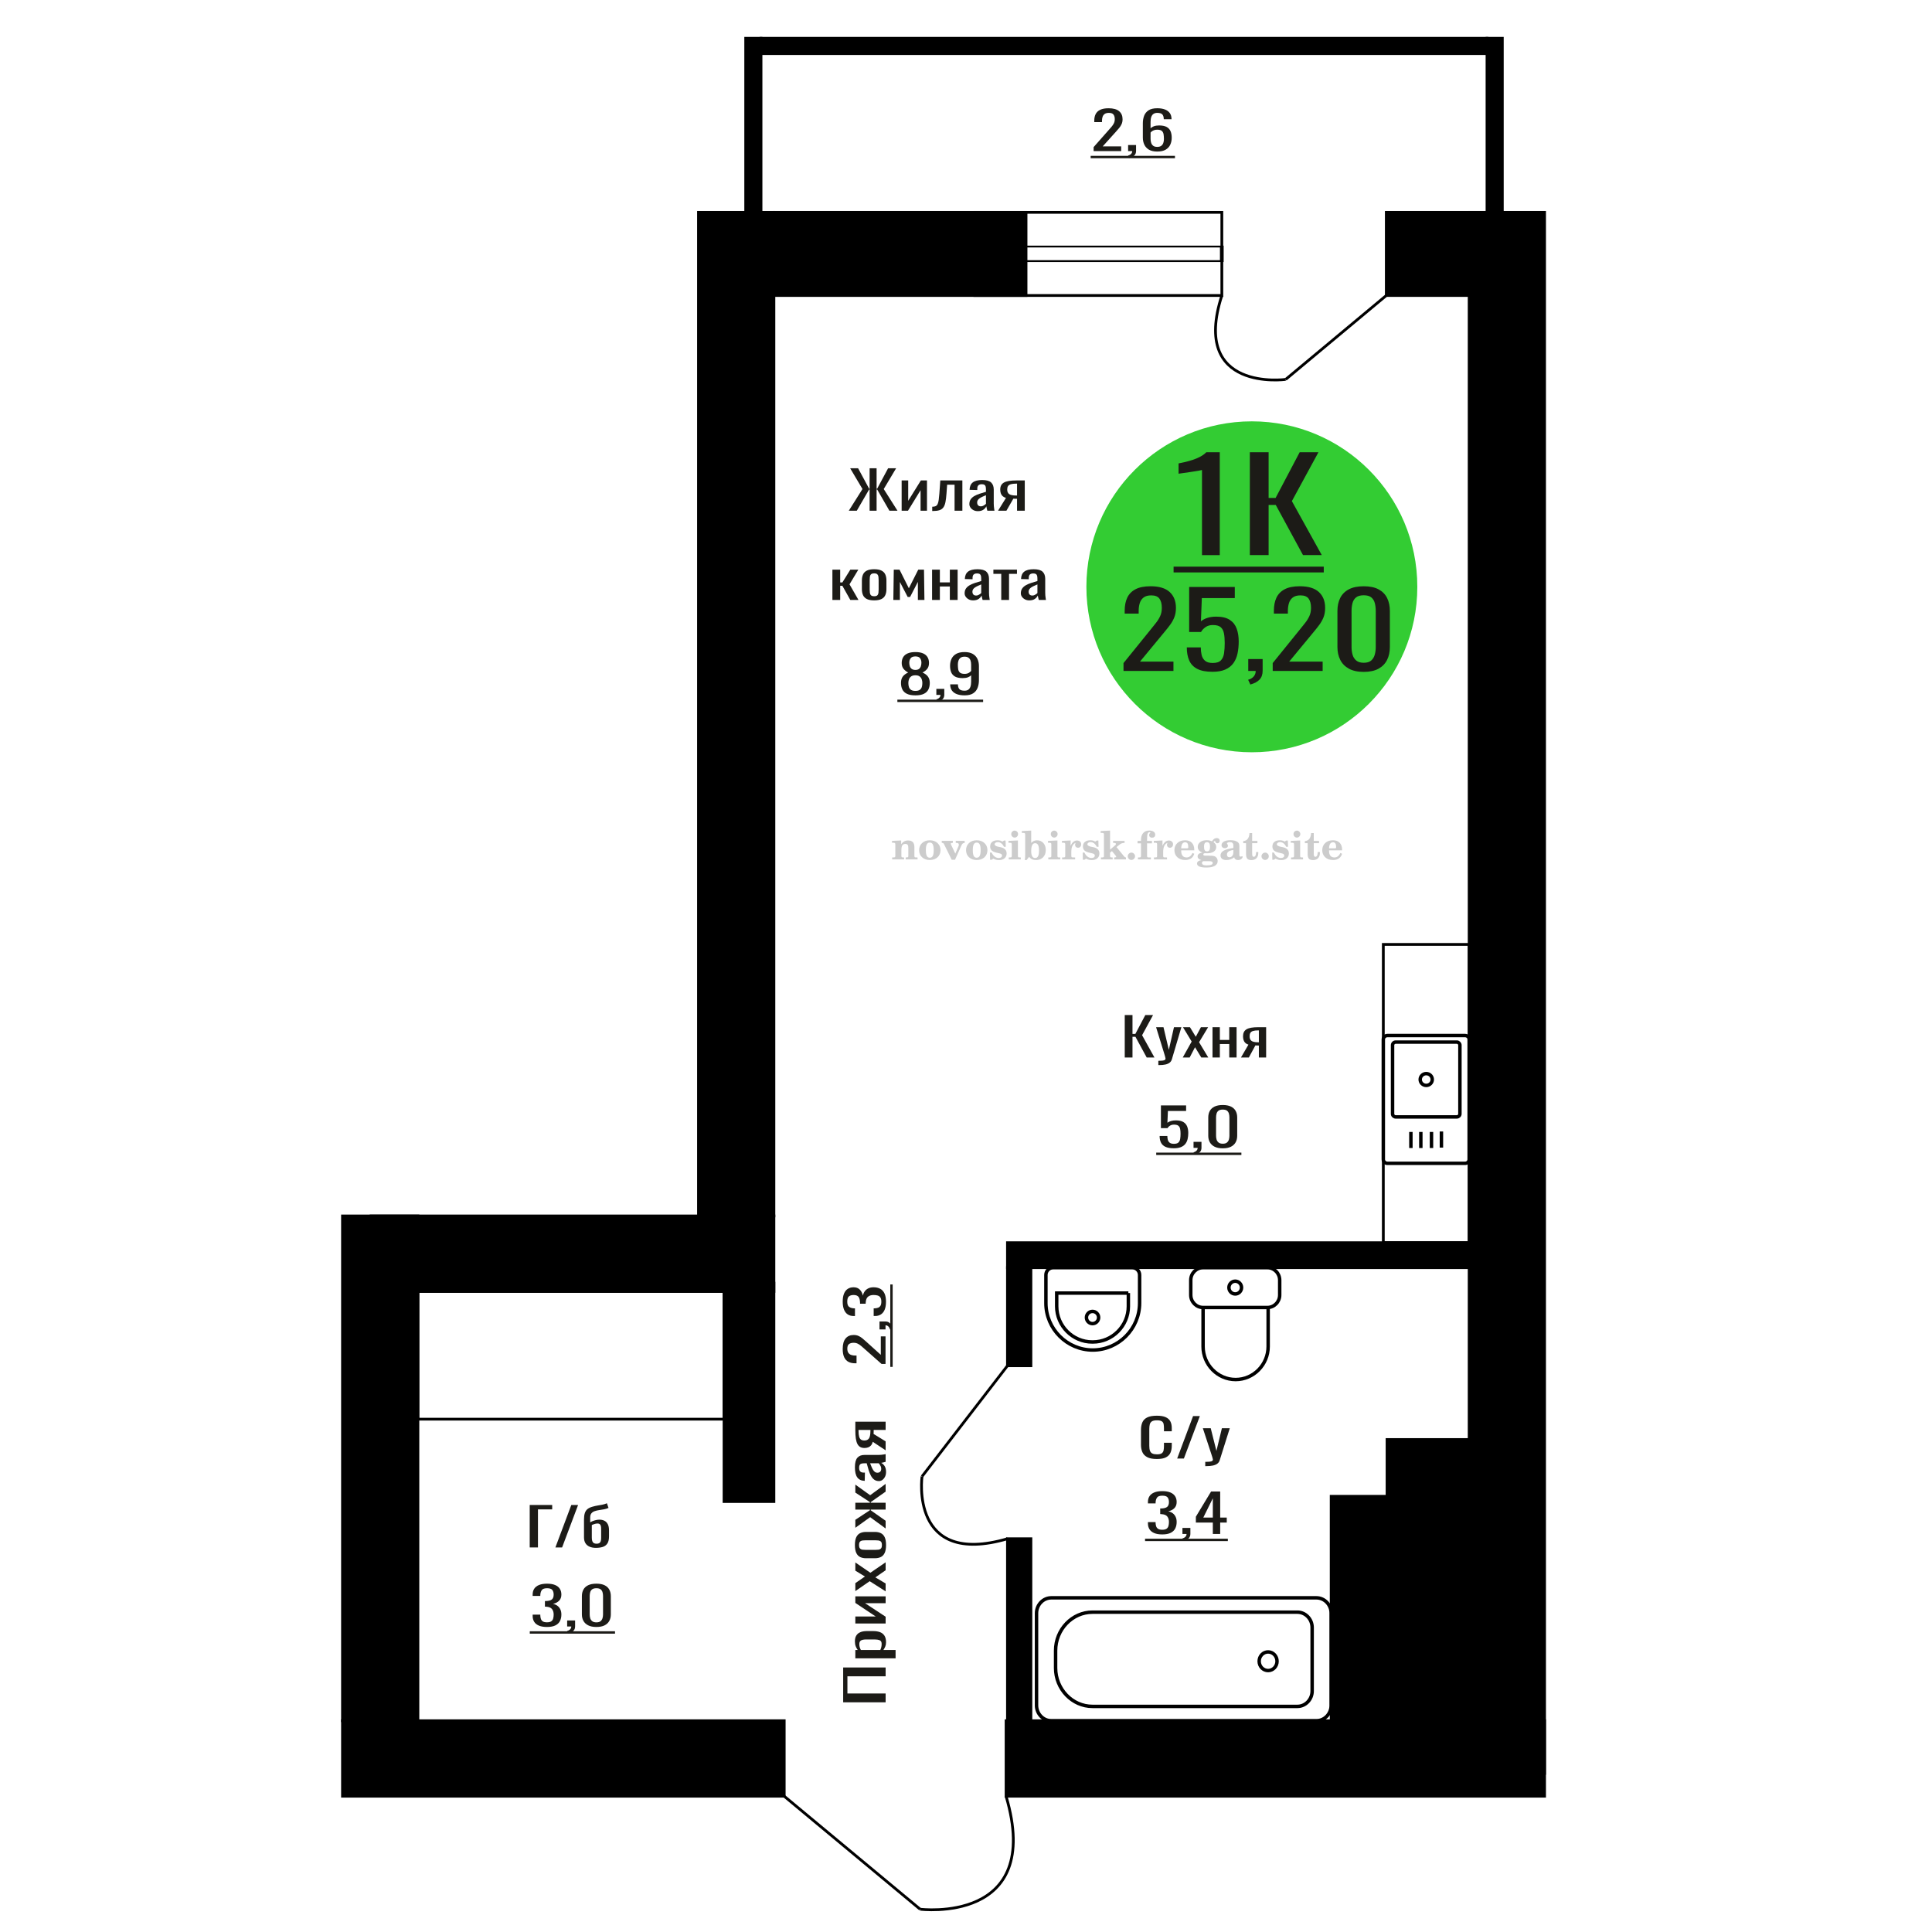 <?xml version="1.0" encoding="UTF-8"?>
<!DOCTYPE svg PUBLIC "-//W3C//DTD SVG 1.1//EN" "http://www.w3.org/Graphics/SVG/1.1/DTD/svg11.dtd">
<!-- Creator: CorelDRAW 2019 -->
<svg xmlns="http://www.w3.org/2000/svg" xml:space="preserve" width="140mm" height="140mm" version="1.1" style="shape-rendering:geometricPrecision; text-rendering:geometricPrecision; image-rendering:optimizeQuality; fill-rule:evenodd; clip-rule:evenodd"
viewBox="0 0 14000 14000"
 xmlns:xlink="http://www.w3.org/1999/xlink">
 <defs>
  <style type="text/css">
   <![CDATA[
    .str0 {stroke:black;stroke-width:25;stroke-miterlimit:22.926}
    .str1 {stroke:black;stroke-width:20;stroke-miterlimit:22.926}
    .fil1 {fill:none}
    .fil3 {fill:black}
    .fil2 {fill:#1C1B17}
    .fil5 {fill:#33CC33}
    .fil0 {fill:#1C1B17;fill-rule:nonzero}
    .fil4 {fill:#CCCCCC;fill-rule:nonzero}
   ]]>
  </style>
 </defs>
 <g id="Слой_x0020_1">
  <polygon class="fil0" points="8150.33,7662.94 8150.33,7355.28 8206.48,7355.28 8206.48,7492.02 8227.34,7492.02 8299.4,7355.28 8355.54,7355.28 8276.04,7501.51 8365.48,7662.94 8309.32,7662.94 8227.84,7512.91 8206.48,7512.91 8206.48,7662.94 "/>
  <path id="1" class="fil0" d="M8393.79 7718.02l0 -31.15c12.93,0 23.2,-0.44 30.81,-1.33 7.63,-0.89 13.08,-2.53 16.4,-4.94 3.31,-2.4 4.96,-5.76 4.96,-10.06 0,-2.28 -1.15,-7.35 -3.46,-15.2 -2.33,-7.85 -4.82,-16.2 -7.46,-25.07l-57.64 -186.87 53.66 0 38.76 164.08 37.26 -164.08 53.67 0 -68.57 231.69c-2.98,10.64 -8.45,19.06 -16.4,25.26 -7.94,6.21 -18.14,10.7 -30.56,13.49 -12.42,2.78 -27.41,4.18 -44.96,4.18l-6.47 0z"/>
  <polygon id="2" class="fil0" points="8570.68,7662.94 8635.28,7547.47 8572.18,7443.4 8622.85,7443.4 8665.09,7512.91 8702.35,7443.4 8754.53,7443.4 8688.94,7552.41 8755.53,7662.94 8704.84,7662.94 8659.63,7588.49 8620.87,7662.94 "/>
  <polygon id="3" class="fil0" points="8786.32,7662.94 8786.32,7443.4 8839.49,7443.4 8839.49,7535.7 8907.56,7535.7 8907.56,7443.4 8960.73,7443.4 8960.73,7662.94 8907.56,7662.94 8907.56,7565.32 8839.49,7565.32 8839.49,7662.94 "/>
  <path id="4" class="fil0" d="M8992.53 7662.94l54.16 -93.06c-9.28,-2.78 -16.81,-6.96 -22.61,-12.53 -5.79,-5.57 -10.02,-12.41 -12.67,-20.51 -2.65,-8.11 -3.98,-17.22 -3.98,-27.35 0,-11.65 1.99,-21.65 5.97,-30.01 3.97,-8.35 10.26,-15.19 18.87,-20.51 8.62,-5.32 20.04,-9.24 34.29,-11.77 14.25,-2.54 31.8,-3.8 52.67,-3.8l55.66 0 0 219.54 -52.68 0 0 -86.6c-5.3,0 -9.77,-0.06 -13.41,-0.19 -3.65,-0.13 -7.63,-0.32 -11.93,-0.57l-47.2 87.36 -57.14 0zm123.73 -110.15c0.65,0 1.74,0 3.21,0 1.5,0 2.41,0 2.74,0l0 -86.22c-0.33,0 -1.24,0 -2.74,0 -1.47,0 -2.39,0 -2.72,0 -15.58,0 -27.91,1.45 -37.02,4.37 -9.12,2.91 -15.49,7.47 -19.12,13.67 -3.65,6.2 -5.47,14.5 -5.47,24.88 0,14.43 4.22,25.19 12.66,32.28 8.45,7.09 24.6,10.77 48.46,11.02z"/>
  <polygon class="fil0" points="6417.59,12335.58 6109.92,12335.58 6109.92,12083.21 6417.59,12083.21 6417.59,12147.15 6140.69,12147.15 6140.69,12271.64 6417.59,12271.64 "/>
  <path id="1" class="fil0" d="M6489.76 12017.01l-291.72 0 0 -60.54 17.48 0c-5.58,-7.18 -10.39,-15.85 -14.44,-26.04 -4.05,-10.18 -6.08,-22.26 -6.08,-36.22 0,-16.96 2.98,-30.44 8.93,-40.46 5.95,-9.99 13.42,-17.44 22.41,-22.34 8.99,-4.9 18.11,-8.1 27.35,-9.62 9.24,-1.51 17.16,-2.27 23.74,-2.27l53.18 0c15.44,0 30.07,2.27 43.87,6.79 13.8,4.53 24.94,12.74 33.42,24.63 8.49,11.87 12.73,28.57 12.73,50.07 0,11.69 -1.96,22.07 -5.89,31.12 -3.92,9.05 -8.42,17.16 -13.48,24.34l88.5 0 0 60.54zm-101.04 -104.12c0,-10.56 -2.59,-18.11 -7.78,-22.64 -5.2,-4.51 -12.22,-7.34 -21.09,-8.47 -8.86,-1.14 -18.61,-1.7 -29.24,-1.7l-53.18 0c-9.12,0 -17.54,0.74 -25.26,2.26 -7.72,1.51 -13.86,4.71 -18.42,9.61 -4.56,4.92 -6.84,12.65 -6.84,23.21 0,7.92 1.14,15.46 3.42,22.63 2.28,7.16 4.94,13.39 7.98,18.68l140.54 0c2.78,-5.66 5.12,-12.08 7.02,-19.25 1.9,-7.16 2.85,-15.27 2.85,-24.33z"/>
  <polygon id="2" class="fil0" points="6417.59,11764.64 6198.04,11764.64 6198.04,11713.71 6345.8,11713.71 6198.04,11615.26 6198.04,11567.72 6417.59,11567.72 6417.59,11617.52 6268.69,11617.52 6417.59,11715.41 "/>
  <polygon id="3" class="fil0" points="6417.59,11531.51 6302.12,11457.95 6198.04,11529.81 6198.04,11472.1 6267.55,11424 6198.04,11381.55 6198.04,11322.15 6307.06,11396.84 6417.59,11321.01 6417.59,11378.72 6343.14,11430.22 6417.59,11474.36 "/>
  <path id="4" class="fil0" d="M6420.63 11195.95c0,24.15 -3.29,43.21 -9.88,57.16 -6.58,13.96 -15.95,23.85 -28.11,29.71 -12.15,5.84 -26.46,8.77 -42.92,8.77l-63.81 0c-16.46,0 -30.77,-2.93 -42.92,-8.77 -12.16,-5.86 -21.53,-15.75 -28.11,-29.71 -6.58,-13.95 -9.88,-33.01 -9.88,-57.16 0,-24.13 3.3,-43.09 9.88,-56.86 6.58,-13.76 15.95,-23.58 28.11,-29.42 12.15,-5.85 26.46,-8.77 42.92,-8.77l63.81 0c16.46,0 30.77,2.92 42.92,8.77 12.16,5.84 21.53,15.66 28.11,29.42 6.59,13.77 9.88,32.73 9.88,56.86zm-30.01 0c0,-11.69 -2.28,-19.88 -6.84,-24.61 -4.55,-4.7 -10.57,-7.53 -18.04,-8.49 -7.47,-0.94 -15.26,-1.41 -23.36,-1.41l-68.75 0c-8.36,0 -16.21,0.47 -23.55,1.41 -7.34,0.96 -13.36,3.79 -18.04,8.49 -4.69,4.73 -7.03,12.92 -7.03,24.61 0,11.7 2.34,20.01 7.03,24.91 4.68,4.9 10.7,7.82 18.04,8.76 7.34,0.95 15.19,1.42 23.55,1.42l68.75 0c8.1,0 15.89,-0.47 23.36,-1.42 7.47,-0.94 13.49,-3.86 18.04,-8.76 4.56,-4.9 6.84,-13.21 6.84,-24.91z"/>
  <polygon id="5" class="fil0" points="6417.59,11076 6305.54,10993.95 6198.04,11070.91 6198.04,11013.2 6303.64,10943.6 6303.64,10939.07 6198.04,10939.07 6198.04,10889.27 6303.64,10889.27 6303.64,10884.74 6198.04,10815.71 6198.04,10758 6305.54,10834.96 6417.59,10752.91 6417.59,10808.93 6309.72,10884.74 6309.72,10889.27 6417.59,10889.27 6417.59,10939.07 6309.72,10939.07 6309.72,10944.17 6417.59,11019.99 "/>
  <path id="6" class="fil0" d="M6420.63 10666.91c0,12.81 -2.47,24.13 -7.41,33.95 -4.94,9.8 -11.27,17.53 -18.99,23.19 -7.72,5.66 -15.89,8.49 -24.5,8.49 -13.67,0 -25.2,-3.39 -34.57,-10.19 -9.36,-6.79 -17.28,-16.13 -23.74,-28 -6.45,-11.89 -12.09,-25.65 -16.9,-41.31 -4.81,-15.66 -9.49,-32.16 -14.05,-49.52l-15.58 0c-8.86,0 -16.2,0.76 -22.03,2.27 -5.82,1.52 -10.19,4.61 -13.1,9.34 -2.91,4.72 -4.37,11.78 -4.37,21.21 0,8.3 1.27,15 3.8,20.1 2.53,5.09 6.14,8.77 10.82,11.03 4.69,2.25 10.2,3.39 16.53,3.39l11.01 0 -1.52 59.98c-24.31,-0.75 -42.22,-9.05 -53.74,-24.9 -11.53,-15.84 -17.29,-40.36 -17.29,-73.55 0,-32.44 5.95,-55.46 17.86,-69.05 11.9,-13.57 29.12,-20.36 51.65,-20.36l100.28 0c6.84,0 13.42,-0.28 19.75,-0.85 6.33,-0.56 12.22,-1.32 17.67,-2.26 5.44,-0.94 10.57,-1.79 15.38,-2.55l0 55.46c-4.05,1.13 -9.18,2.55 -15.38,4.25 -6.21,1.68 -11.84,2.92 -16.91,3.66 8.61,3.79 16.65,11.04 24.12,21.8 7.47,10.74 11.21,25.54 11.21,44.42zm-34.95 -23.78c0,-6.03 -1.14,-11.69 -3.42,-16.97 -2.27,-5.28 -4.87,-9.99 -7.78,-14.15 -2.91,-4.14 -5.26,-6.97 -7.03,-8.49l-62.29 0c3.54,9.43 7.09,18.29 10.63,26.61 3.55,8.29 7.28,15.55 11.21,21.78 3.92,6.22 8.35,11.12 13.29,14.71 4.94,3.58 10.57,5.37 16.91,5.37 8.86,0 15.82,-2.45 20.89,-7.35 5.06,-4.91 7.59,-12.08 7.59,-21.51z"/>
  <path id="7" class="fil0" d="M6417.59 10509.6l-93.06 -61.68c-2.79,10.57 -6.96,19.15 -12.54,25.75 -5.57,6.6 -12.4,11.41 -20.51,14.43 -8.1,3.01 -17.22,4.53 -27.35,4.53 -11.64,0 -21.65,-2.26 -30,-6.79 -8.36,-4.53 -15.2,-11.7 -20.51,-21.51 -5.32,-9.81 -9.25,-22.83 -11.78,-39.03 -2.53,-16.23 -3.8,-36.22 -3.8,-59.99l0 -63.38 219.55 0 0 59.98 -86.6 0c0,6.03 -0.07,11.13 -0.19,15.28 -0.13,4.15 -0.32,8.67 -0.57,13.59l87.36 53.75 0 65.07zm-110.15 -140.9c0,-0.76 0,-1.98 0,-3.68 0,-1.7 0,-2.72 0,-3.11l-86.23 0c0,0.39 0,1.41 0,3.11 0,1.7 0,2.74 0,3.12 0,17.72 1.46,31.79 4.37,42.15 2.91,10.37 7.47,17.64 13.68,21.78 6.2,4.16 14.49,6.23 24.87,6.23 14.44,0 25.2,-4.81 32.29,-14.42 7.09,-9.62 10.76,-28.02 11.02,-55.18z"/>
  <path class="fil1 str0" d="M8717.99 9185.83l465.92 0c49.09,0 89.25,40.76 89.25,90.58l0 107.68c0,49.82 -40.16,90.57 -89.25,90.57l-465.92 0c-49.09,0 -89.25,-40.75 -89.25,-90.57l0 -107.68c0,-49.82 40.16,-90.58 89.25,-90.58zm0 288.83l471.49 0 0 282.78c0,131.57 -106.08,239.22 -235.74,239.22l0 0c-129.66,0 -235.75,-107.65 -235.75,-239.22l0 -282.78zm232.96 -190.77c25.23,0 45.68,20.76 45.68,46.36 0,25.61 -20.45,46.36 -45.68,46.36 -25.23,0 -45.68,-20.75 -45.68,-46.36 0,-25.6 20.45,-46.36 45.68,-46.36z"/>
  <path class="fil1 str0" d="M10646.08 7532.33l0 869.19c0,15.6 -13.06,28.36 -29.03,28.36l-564.04 0c-15.96,0 -29.03,-12.76 -29.03,-28.36l0 -869.19c0,-15.6 13.07,-28.36 29.03,-28.36l564.04 0c15.97,0 29.03,12.76 29.03,28.36zm-66.99 41.33l0 497.73c0,12.24 -10.25,22.24 -22.78,22.24l-442.55 0c-12.53,0 -22.78,-10 -22.78,-22.24l0 -497.73c0,-12.24 10.25,-22.25 22.78,-22.25l442.55 0c12.53,0 22.78,10.01 22.78,22.25zm-200.28 248.86c0,23.62 -19.6,42.76 -43.78,42.76 -24.17,0 -43.77,-19.14 -43.77,-42.76 0,-23.61 19.6,-42.76 43.77,-42.76 24.18,0 43.78,19.15 43.78,42.76zm66.28 376.82l0 116.55m-72.03 -113.31l0 116.55m-77.18 -116.55l0 116.55m-72.03 -116.55l0 116.55"/>
  <path class="fil0" d="M6416.83 9883.53l-28.87 0 -121.93 -107.75c-9.11,-8.02 -17.6,-15.44 -25.45,-22.23 -7.85,-6.8 -16.14,-12.38 -24.88,-16.74 -8.73,-4.35 -18.8,-6.54 -30.19,-6.54 -14.18,0 -25.33,3.14 -33.43,9.42 -8.1,6.28 -12.15,17.26 -12.15,32.95 0,13.25 2.66,23.53 7.97,30.86 5.32,7.32 12.28,12.38 20.89,15.17 8.61,2.78 17.86,4.19 27.73,4.19l10.26 0 0 55.96 -10.64 0c-18.48,0 -34.37,-3.4 -47.67,-10.21 -13.29,-6.8 -23.61,-17.77 -30.95,-32.95 -7.35,-15.16 -11.02,-35.3 -11.02,-60.41 0,-34.17 7.03,-59.62 21.08,-76.36 14.06,-16.73 33.49,-25.1 58.31,-25.1 13.17,0 24.69,2.17 34.56,6.54 9.88,4.35 19.12,10.02 27.73,16.99 8.61,6.98 17.47,14.65 26.59,23.02l107.87 97.28 0 -133.89 34.19 0 0 199.8z"/>
  <path id="1" class="fil0" d="M6466.59 9625.15l-17.47 8.9c-2.28,-9.42 -6.27,-16.83 -11.97,-22.24 -5.7,-5.4 -12.47,-8.1 -20.32,-8.1l0 29.81 -43.68 0 0 -57.54 42.92 0c13.42,0 24.12,4.02 32.1,12.03 7.97,8.02 14.11,20.4 18.42,37.14z"/>
  <path id="2" class="fil0" d="M6420.25 9432.68c0,23.01 -3.17,42.19 -9.5,57.53 -6.33,15.34 -15.44,26.85 -27.35,34.52 -11.9,7.67 -25.95,11.51 -42.16,11.51l-10.25 0 0 -55.45c1.01,0 2.09,0 3.22,0 1.14,0 2.35,0 3.61,0 9.12,-0.35 17.35,-1.83 24.69,-4.45 7.35,-2.6 13.17,-7.31 17.48,-14.11 4.3,-6.81 6.45,-16.65 6.45,-29.55 0,-13.61 -2.34,-23.89 -7.02,-30.86 -4.69,-6.98 -11.34,-11.69 -19.95,-14.13 -8.61,-2.44 -18.48,-3.66 -29.62,-3.66 -16.21,0 -29.44,4.1 -39.7,12.29 -10.25,8.2 -15.89,22.59 -16.9,43.16 -0.25,1.05 -0.38,2.35 -0.38,3.91 0,1.57 0,2.88 0,3.92l-40.64 0c0,-1.04 0,-2.25 0,-3.66 0,-1.39 0,-2.6 0,-3.65 -0.51,-19.88 -4.31,-34.17 -11.4,-42.89 -7.09,-8.72 -18.86,-13.08 -35.32,-13.08 -13.93,0 -25.07,3.23 -33.43,9.68 -8.35,6.44 -12.53,19.26 -12.53,38.44 0,19.18 4.62,31.91 13.86,38.19 9.24,6.26 21.08,9.76 35.52,10.45 1.01,0 2.09,0 3.22,0 1.14,0 2.22,0 3.23,0l0 55.45 -10.25 0c-16.46,0 -30.52,-3.84 -42.16,-11.51 -11.65,-7.67 -20.64,-19.27 -26.97,-34.79 -6.33,-15.51 -9.5,-34.78 -9.5,-57.79 0,-23.36 3.17,-42.71 9.5,-58.05 6.33,-15.35 15.38,-26.85 27.16,-34.52 11.77,-7.67 25.89,-11.51 42.35,-11.51 18.48,0 33.3,5.49 44.44,16.48 11.14,10.97 18.74,25.71 22.79,44.19 2.78,-12.91 7.6,-23.8 14.43,-32.69 6.84,-8.9 15.51,-15.78 26.02,-20.66 10.51,-4.89 22.73,-7.32 36.66,-7.32 18.23,0 34.12,3.48 47.67,10.46 13.54,6.97 24.05,18.12 31.52,33.48 7.47,15.34 11.21,35.56 11.21,60.67z"/>
  <polygon id="3" class="fil2" points="6451.36,9904.97 6451.36,9307.67 6468.63,9307.67 6468.63,9904.97 "/>
  <path class="fil1 str0" d="M9508.32 12253.7l0 -459.81c0,-61.35 -48.13,-111.54 -106.96,-111.54l-1484.73 0c-147.08,0 -267.4,125.48 -267.4,278.85l0 125.2c0,153.37 120.32,278.84 267.4,278.84l1484.73 0c58.83,0 106.96,-50.19 106.96,-111.54zm137.87 103.87l0 -667.53c0,-61.35 -48.14,-111.54 -106.96,-111.54l-1921.2 0c-58.83,0 -106.96,50.19 -106.96,111.54l0 667.53c0,61.34 48.13,111.53 106.96,111.53l1921.2 0c58.82,0 106.96,-50.19 106.96,-111.53zm-392.24 -319.55c0,-37.32 -29.01,-67.57 -64.8,-67.57 -35.79,0 -64.81,30.25 -64.81,67.57 0,37.32 29.02,67.58 64.81,67.58 35.79,0 64.8,-30.26 64.8,-67.58z"/>
  <path class="fil1 str0" d="M8205.22 9185.83l-573.4 0c-29.03,0 -52.78,23.81 -52.78,52.92l0 203.68c0,187.24 152.76,340.44 339.48,340.44l0.01 0c186.71,0 339.47,-153.2 339.47,-340.44l0 -203.68c0,-29.11 -23.74,-52.92 -52.78,-52.92zm-28.71 184.19l-519.28 0 0 95.94c0,142.16 115.98,258.47 257.74,258.47l3.8 0c141.76,0 257.74,-116.31 257.74,-258.47l0 -95.94zm-259.64 132.92c-24.39,0 -44.17,19.83 -44.17,44.29 0,24.46 19.78,44.29 44.17,44.29 24.4,0 44.17,-19.83 44.17,-44.29 0,-24.46 -19.77,-44.29 -44.17,-44.29z"/>
  <path class="fil1 str1" d="M6667.48 13834.82c0,0 898.21,113.07 622.97,-818.76"/>
  <line class="fil1 str1" x1="5682.68" y1="13016.06" x2="6667.48" y2= "13834.82" />
  <path class="fil0" d="M6633.46 5038.82c-25.46,0 -45.86,-3.67 -61.2,-11.02 -15.34,-7.34 -26.41,-17.79 -33.21,-31.33 -6.8,-13.55 -10.2,-29.44 -10.2,-47.67 0,-10.39 1.22,-19.5 3.66,-27.35 2.44,-7.85 6.02,-14.75 10.73,-20.7 4.71,-5.95 10.28,-11.15 16.73,-15.58 6.46,-4.43 13.52,-8.42 21.19,-11.96 -13.95,-6.84 -25.28,-15.77 -34,-26.78 -8.71,-11.02 -13.08,-25.01 -13.08,-41.97 0,-16.21 3.48,-30.26 10.47,-42.16 6.96,-11.91 17.87,-21.09 32.68,-27.54 14.82,-6.46 33.56,-9.69 56.23,-9.69 22.66,0 41.22,3.23 55.7,9.69 14.47,6.45 25.19,15.63 32.16,27.54 6.98,11.9 10.47,25.95 10.47,42.16 0,17.22 -4.27,31.27 -12.82,42.16 -8.54,10.89 -19.96,19.75 -34.26,26.59 7.68,3.54 14.73,7.53 21.19,11.96 6.44,4.43 12.02,9.63 16.73,15.58 4.71,5.95 8.37,12.85 10.99,20.7 2.61,7.85 3.92,16.96 3.92,27.35 0,18.23 -3.4,34.12 -10.2,47.67 -6.8,13.54 -17.78,23.99 -32.95,31.33 -15.16,7.35 -35.47,11.02 -60.93,11.02zm0 -32.29c13.6,0 24.05,-2.53 31.38,-7.59 7.32,-5.07 12.29,-11.91 14.91,-20.52 2.62,-8.61 3.91,-18.23 3.91,-28.86 0,-9.63 -1.47,-18.68 -4.43,-27.16 -2.98,-8.49 -8.11,-15.45 -15.44,-20.89 -7.32,-5.45 -17.43,-8.17 -30.33,-8.17 -12.91,0 -23.11,2.66 -30.6,7.98 -7.5,5.31 -12.82,12.21 -15.96,20.7 -3.12,8.48 -4.69,17.66 -4.69,27.54 0,10.63 1.39,20.25 4.17,28.86 2.79,8.61 7.94,15.45 15.43,20.52 7.49,5.06 18.04,7.59 31.65,7.59zm0 -151.93c11.85,-0.26 20.83,-2.92 26.93,-7.98 6.1,-5.07 10.38,-11.59 12.82,-19.56 2.44,-7.98 3.66,-16.27 3.66,-24.88 0,-12.66 -3.14,-23.43 -9.42,-32.29 -6.27,-8.86 -17.61,-13.29 -33.99,-13.29 -16.39,0 -27.9,4.43 -34.52,13.29 -6.63,8.86 -9.95,19.63 -9.95,32.29 0,8.61 1.23,16.9 3.67,24.88 2.45,7.97 6.88,14.49 13.34,19.56 6.44,5.06 15.6,7.72 27.46,7.98z"/>
  <path id="1" class="fil0" d="M6793.5 5085.16l-8.89 -17.47c9.42,-2.28 16.82,-6.27 22.24,-11.97 5.39,-5.7 8.09,-12.47 8.09,-20.32l-29.81 0 0 -43.68 57.54 0 0 42.92c0,13.42 -4.02,24.12 -12.03,32.1 -8.01,7.97 -20.39,14.11 -37.14,18.42z"/>
  <path id="2" class="fil0" d="M6989.64 5038.82c-21.96,0 -40.7,-2.98 -56.22,-8.93 -15.52,-5.95 -27.29,-14.62 -35.31,-26.02 -8.03,-11.39 -12.2,-25.19 -12.56,-41.4 0,-0.51 0,-1.08 0,-1.71 0,-0.63 0,-1.2 0,-1.71l55.98 0c0,14.69 3.3,26.02 9.93,34 6.62,7.97 19.52,11.96 38.7,11.96 10.47,0 19.18,-2.34 26.15,-7.02 6.98,-4.69 12.22,-11.91 15.7,-21.66 3.48,-9.74 5.23,-22.09 5.23,-37.03l0 -46.72c-5.23,6.33 -13,11.46 -23.28,15.38 -10.29,3.93 -23.1,5.89 -38.43,5.89 -23.37,0 -41.69,-3.73 -54.93,-11.2 -13.25,-7.47 -22.57,-17.86 -27.98,-31.15 -5.4,-13.3 -8.11,-28.81 -8.11,-46.53 0,-18.74 3.49,-35.64 10.46,-50.71 6.97,-15.07 18.22,-27.03 33.74,-35.89 15.52,-8.87 35.83,-13.3 60.93,-13.3 24.41,0 44.28,4.5 59.62,13.49 15.34,8.98 26.59,21.08 33.74,36.27 7.15,15.19 10.73,32.16 10.73,50.9l0 103.31c0,19.76 -3.14,37.99 -9.42,54.7 -6.28,16.71 -16.91,30.07 -31.91,40.07 -14.99,10.01 -35.91,15.01 -62.76,15.01zm0 -155.74c12.2,0 22.14,-2.21 29.81,-6.64 7.67,-4.43 13.61,-9.31 17.79,-14.63l0 -45.58c0,-10.63 -1.4,-20.32 -4.18,-29.06 -2.8,-8.73 -7.67,-15.7 -14.66,-20.89 -6.96,-5.19 -16.56,-7.78 -28.76,-7.78 -12.2,0 -21.88,2.66 -29.03,7.97 -7.14,5.32 -12.2,12.22 -15.17,20.7 -2.96,8.49 -4.44,17.79 -4.44,27.92 0,12.16 0.79,23.43 2.35,33.81 1.57,10.38 5.75,18.67 12.55,24.88 6.81,6.2 18.06,9.3 33.74,9.3z"/>
  <polygon id="3" class="fil2" points="6502.7,5069.93 7124.06,5069.93 7124.06,5087.2 6502.7,5087.2 "/>
  <polygon class="fil0" points="6150.63,3700.99 6249.81,3543.74 6160.65,3393.32 6218.16,3393.32 6298.34,3541.84 6301.51,3541.84 6301.51,3393.32 6352.17,3393.32 6352.17,3541.84 6355.86,3541.84 6435.52,3393.32 6493.57,3393.32 6403.86,3543.74 6503.58,3700.99 6445.02,3700.99 6356.39,3547.15 6352.17,3547.15 6352.17,3700.99 6301.51,3700.99 6301.51,3547.15 6297.82,3547.15 6208.66,3700.99 "/>
  <polygon id="1" class="fil0" points="6533.65,3700.99 6533.65,3481.44 6581.14,3481.44 6581.14,3629.2 6672.94,3481.44 6717.26,3481.44 6717.26,3700.99 6670.83,3700.99 6670.83,3552.09 6579.56,3700.99 "/>
  <path id="2" class="fil0" d="M6755.25 3702.89l0 -30.77c10.54,0 18.9,-1.52 25.06,-4.56 6.15,-3.03 10.9,-8.16 14.25,-15.38 3.33,-7.22 5.89,-16.97 7.64,-29.25 1.76,-12.28 3.34,-27.66 4.75,-46.15l6.86 -95.34 159.86 0 0 219.55 -56.45 0 0 -188.78 -53.83 0 -4.73 64.57c-1.77,25.07 -4.32,45.84 -7.66,62.3 -3.34,16.46 -8.52,29.31 -15.57,38.55 -7.02,9.24 -16.44,15.76 -28.22,19.56 -11.78,3.8 -26.99,5.7 -45.63,5.7l-6.33 0z"/>
  <path id="3" class="fil0" d="M7085.51 3704.03c-11.95,0 -22.51,-2.47 -31.66,-7.41 -9.14,-4.94 -16.35,-11.27 -21.63,-18.99 -5.27,-7.72 -7.91,-15.89 -7.91,-24.5 0,-13.67 3.16,-25.2 9.5,-34.57 6.33,-9.36 15.04,-17.28 26.11,-23.74 11.09,-6.45 23.92,-12.09 38.52,-16.9 14.6,-4.81 29.99,-9.49 46.17,-14.05l0 -15.58c0,-8.86 -0.71,-16.2 -2.11,-22.03 -1.42,-5.82 -4.31,-10.19 -8.71,-13.1 -4.41,-2.91 -10.99,-4.37 -19.78,-4.37 -7.74,0 -13.99,1.27 -18.74,3.8 -4.75,2.53 -8.18,6.14 -10.29,10.82 -2.1,4.69 -3.15,10.2 -3.15,16.53l0 11.01 -55.94 -1.52c0.71,-24.31 8.45,-42.22 23.22,-53.74 14.77,-11.53 37.63,-17.29 68.58,-17.29 30.25,0 51.71,5.95 64.38,17.86 12.65,11.9 18.99,29.12 18.99,51.65l0 100.28c0,6.84 0.26,13.42 0.79,19.75 0.52,6.33 1.23,12.22 2.11,17.67 0.87,5.44 1.67,10.57 2.37,15.38l-51.71 0c-1.05,-4.05 -2.37,-9.18 -3.96,-15.38 -1.57,-6.21 -2.72,-11.84 -3.41,-16.91 -3.53,8.61 -10.3,16.65 -20.32,24.12 -10.02,7.47 -23.83,11.21 -41.42,11.21zm22.16 -34.95c5.63,0 10.91,-1.14 15.82,-3.42 4.94,-2.27 9.32,-4.87 13.2,-7.78 3.86,-2.91 6.5,-5.26 7.92,-7.03l0 -62.29c-8.8,3.54 -17.06,7.09 -24.81,10.63 -7.74,3.55 -14.5,7.28 -20.31,11.21 -5.8,3.92 -10.37,8.35 -13.72,13.29 -3.33,4.94 -5,10.57 -5,16.91 0,8.86 2.28,15.82 6.85,20.89 4.58,5.06 11.26,7.59 20.05,7.59z"/>
  <path id="4" class="fil0" d="M7232.18 3700.99l57.51 -93.06c-9.85,-2.79 -17.85,-6.96 -24.01,-12.54 -6.15,-5.57 -10.64,-12.4 -13.45,-20.51 -2.81,-8.1 -4.23,-17.22 -4.23,-27.35 0,-11.64 2.11,-21.65 6.34,-30 4.22,-8.36 10.9,-15.2 20.05,-20.51 9.14,-5.32 21.28,-9.25 36.39,-11.78 15.13,-2.53 33.77,-3.8 55.94,-3.8l59.09 0 0 219.55 -55.92 0 0 -86.6c-5.63,0 -10.38,-0.07 -14.26,-0.19 -3.86,-0.13 -8.08,-0.32 -12.66,-0.57l-50.12 87.36 -60.67 0zm131.37 -110.15c0.71,0 1.85,0 3.43,0 1.59,0 2.54,0 2.91,0l0 -86.23c-0.37,0 -1.32,0 -2.91,0 -1.58,0 -2.55,0 -2.9,0 -16.53,0 -29.64,1.46 -39.31,4.37 -9.67,2.91 -16.44,7.47 -20.31,13.68 -3.87,6.2 -5.8,14.49 -5.8,24.87 0,14.44 4.49,25.2 13.44,32.29 8.98,7.09 26.13,10.76 51.45,11.02z"/>
  <polygon id="5" class="fil0" points="6031.91,4347.48 6031.91,4127.93 6088.36,4127.93 6088.36,4220.61 6104.19,4220.61 6161.7,4127.93 6219.73,4127.93 6155.89,4234.29 6220.78,4347.48 6161.7,4347.48 6104.19,4244.92 6088.36,4244.92 6088.36,4347.48 "/>
  <path id="6" class="fil0" d="M6334.75 4350.52c-22.52,0 -40.28,-3.29 -53.3,-9.88 -13.01,-6.58 -22.23,-15.95 -27.69,-28.11 -5.45,-12.15 -8.18,-26.46 -8.18,-42.92l0 -63.81c0,-16.46 2.73,-30.77 8.18,-42.92 5.46,-12.16 14.68,-21.53 27.69,-28.11 13.02,-6.58 30.78,-9.88 53.3,-9.88 22.5,0 40.18,3.3 53.02,9.88 12.83,6.58 21.98,15.95 27.43,28.11 5.46,12.15 8.18,26.46 8.18,42.92l0 63.81c0,16.46 -2.72,30.77 -8.18,42.92 -5.45,12.16 -14.6,21.53 -27.43,28.11 -12.84,6.59 -30.52,9.88 -53.02,9.88zm0 -30.01c10.9,0 18.54,-2.28 22.95,-6.84 4.38,-4.55 7.02,-10.57 7.91,-18.04 0.88,-7.47 1.32,-15.26 1.32,-23.36l0 -68.75c0,-8.36 -0.44,-16.21 -1.32,-23.55 -0.89,-7.34 -3.53,-13.36 -7.91,-18.04 -4.41,-4.69 -12.05,-7.03 -22.95,-7.03 -10.9,0 -18.65,2.34 -23.22,7.03 -4.57,4.68 -7.3,10.7 -8.17,18.04 -0.89,7.34 -1.32,15.19 -1.32,23.55l0 68.75c0,8.1 0.43,15.89 1.32,23.36 0.87,7.47 3.6,13.49 8.17,18.04 4.57,4.56 12.32,6.84 23.22,6.84z"/>
  <polygon id="7" class="fil0" points="6473.49,4347.48 6476.66,4127.93 6518.34,4127.93 6585.88,4262.78 6653.94,4127.93 6695.61,4127.93 6698.77,4347.48 6651.3,4347.48 6651.3,4216.44 6594.85,4325.83 6577.43,4325.83 6520.98,4217.19 6520.98,4347.48 "/>
  <polygon id="8" class="fil0" points="6754.18,4347.48 6754.18,4127.93 6810.63,4127.93 6810.63,4220.23 6882.91,4220.23 6882.91,4127.93 6939.37,4127.93 6939.37,4347.48 6882.91,4347.48 6882.91,4249.86 6810.63,4249.86 6810.63,4347.48 "/>
  <path id="9" class="fil0" d="M7051.21 4350.52c-11.94,0 -22.5,-2.47 -31.65,-7.41 -9.14,-4.94 -16.35,-11.27 -21.63,-18.99 -5.28,-7.72 -7.92,-15.89 -7.92,-24.5 0,-13.67 3.17,-25.2 9.5,-34.57 6.34,-9.36 15.05,-17.28 26.12,-23.74 11.08,-6.45 23.92,-12.09 38.51,-16.9 14.6,-4.81 29.99,-9.49 46.17,-14.05l0 -15.58c0,-8.86 -0.71,-16.2 -2.11,-22.03 -1.41,-5.82 -4.3,-10.19 -8.71,-13.1 -4.4,-2.91 -10.98,-4.37 -19.78,-4.37 -7.73,0 -13.98,1.27 -18.73,3.8 -4.75,2.53 -8.18,6.14 -10.3,10.82 -2.09,4.69 -3.15,10.2 -3.15,16.53l0 11.01 -55.93 -1.52c0.71,-24.31 8.44,-42.22 23.22,-53.74 14.77,-11.53 37.63,-17.29 68.57,-17.29 30.26,0 51.72,5.95 64.38,17.86 12.66,11.9 18.99,29.12 18.99,51.65l0 100.28c0,6.84 0.27,13.42 0.79,19.75 0.53,6.33 1.24,12.22 2.11,17.67 0.88,5.44 1.67,10.57 2.38,15.38l-51.71 0c-1.06,-4.05 -2.38,-9.18 -3.96,-15.38 -1.57,-6.21 -2.72,-11.84 -3.42,-16.91 -3.53,8.61 -10.29,16.65 -20.32,24.12 -10.01,7.47 -23.82,11.21 -41.42,11.21zm22.17 -34.95c5.63,0 10.9,-1.14 15.82,-3.42 4.93,-2.27 9.32,-4.87 13.2,-7.78 3.86,-2.91 6.5,-5.26 7.91,-7.03l0 -62.29c-8.79,3.54 -17.05,7.09 -24.8,10.63 -7.74,3.55 -14.5,7.28 -20.31,11.21 -5.81,3.92 -10.38,8.35 -13.72,13.29 -3.34,4.94 -5,10.57 -5,16.91 0,8.86 2.27,15.82 6.84,20.89 4.59,5.06 11.27,7.59 20.06,7.59z"/>
  <polygon id="10" class="fil0" points="7255.39,4347.48 7255.39,4158.32 7198.42,4158.32 7198.42,4127.93 7369.36,4127.93 7369.36,4158.32 7311.84,4158.32 7311.84,4347.48 "/>
  <path id="11" class="fil0" d="M7458.5 4350.52c-11.94,0 -22.5,-2.47 -31.65,-7.41 -9.14,-4.94 -16.35,-11.27 -21.63,-18.99 -5.28,-7.72 -7.92,-15.89 -7.92,-24.5 0,-13.67 3.17,-25.2 9.5,-34.57 6.34,-9.36 15.05,-17.28 26.12,-23.74 11.08,-6.45 23.92,-12.09 38.51,-16.9 14.6,-4.81 29.99,-9.49 46.17,-14.05l0 -15.58c0,-8.86 -0.7,-16.2 -2.11,-22.03 -1.41,-5.82 -4.3,-10.19 -8.71,-13.1 -4.4,-2.91 -10.98,-4.37 -19.78,-4.37 -7.73,0 -13.98,1.27 -18.73,3.8 -4.75,2.53 -8.18,6.14 -10.3,10.82 -2.09,4.69 -3.15,10.2 -3.15,16.53l0 11.01 -55.93 -1.52c0.71,-24.31 8.44,-42.22 23.22,-53.74 14.77,-11.53 37.63,-17.29 68.58,-17.29 30.25,0 51.71,5.95 64.37,17.86 12.66,11.9 18.99,29.12 18.99,51.65l0 100.28c0,6.84 0.27,13.42 0.79,19.75 0.53,6.33 1.24,12.22 2.11,17.67 0.88,5.44 1.67,10.57 2.38,15.38l-51.71 0c-1.06,-4.05 -2.38,-9.18 -3.96,-15.38 -1.57,-6.21 -2.72,-11.84 -3.42,-16.91 -3.53,8.61 -10.29,16.65 -20.32,24.12 -10.01,7.47 -23.82,11.21 -41.42,11.21zm22.17 -34.95c5.63,0 10.9,-1.14 15.82,-3.42 4.93,-2.27 9.32,-4.87 13.2,-7.78 3.86,-2.91 6.5,-5.26 7.91,-7.03l0 -62.29c-8.79,3.54 -17.05,7.09 -24.8,10.63 -7.74,3.55 -14.5,7.28 -20.31,11.21 -5.81,3.92 -10.38,8.35 -13.72,13.29 -3.34,4.94 -5,10.57 -5,16.91 0,8.86 2.27,15.82 6.84,20.89 4.59,5.06 11.27,7.59 20.06,7.59z"/>
  <polygon class="fil3 str1" points="5608.05,1538.72 5608.05,2141.24 7435.01,2141.24 7435.01,1538.72 "/>
  <polygon class="fil1 str1" points="7064.55,1538.72 7064.55,2141.24 8853.92,2141.24 8853.92,1538.72 "/>
  <rect class="fil1 str1" transform="matrix(2.47153E-13 -0.665 1.339 -3.84174E-13 7064.55 1892.14)" width="158.75" height="1336.15"/>
  <path class="fil0" d="M8383.22 10572.51c-30.32,0 -53.84,-4.56 -70.59,-13.68 -16.74,-9.11 -28.38,-21.39 -34.89,-36.84 -6.53,-15.45 -9.79,-32.67 -9.79,-51.66l0 -108.63c0,-20.77 3.26,-38.87 9.79,-54.32 6.51,-15.45 18.15,-27.41 34.89,-35.89 16.75,-8.49 40.27,-12.73 70.59,-12.73 26.78,0 48.02,3.55 63.71,10.64 15.69,7.09 26.96,17.22 33.84,30.38 6.87,13.17 10.3,29 10.3,47.48l0 24.31 -56.57 0 0 -21.65c0,-11.39 -0.8,-21.46 -2.38,-30.19 -1.59,-8.74 -5.9,-15.52 -12.95,-20.33 -7.05,-4.81 -18.86,-7.21 -35.42,-7.21 -16.93,0 -29.26,2.59 -37.01,7.78 -7.76,5.19 -12.78,12.54 -15.08,22.03 -2.28,9.5 -3.44,20.58 -3.44,33.24l0 121.93c0,15.45 1.77,27.66 5.29,36.65 3.52,8.99 9.34,15.39 17.46,19.19 8.1,3.79 19.02,5.69 32.78,5.69 16.21,0 27.84,-2.59 34.89,-7.78 7.05,-5.2 11.46,-12.35 13.21,-21.46 1.77,-9.12 2.65,-19.76 2.65,-31.91l0 -22.79 56.57 0 0 22.79c0,18.74 -3.16,35.26 -9.51,49.57 -6.35,14.3 -17.27,25.45 -32.78,33.42 -15.51,7.98 -37.36,11.97 -65.56,11.97z"/>
  <polygon id="1" class="fil0" points="8530.21,10569.09 8645.46,10261.42 8694.64,10261.42 8578.84,10569.09 "/>
  <path id="2" class="fil0" d="M8733.75 10624.17l0 -31.15c13.76,0 24.68,-0.44 32.79,-1.33 8.11,-0.89 13.93,-2.53 17.45,-4.94 3.52,-2.4 5.29,-5.76 5.29,-10.06 0,-2.28 -1.24,-7.35 -3.7,-15.2 -2.48,-7.85 -5.11,-16.2 -7.94,-25.07l-61.33 -186.88 57.1 0 41.25 164.09 39.65 -164.09 57.1 0 -72.97 231.7c-3.17,10.64 -8.99,19.06 -17.44,25.26 -8.46,6.21 -19.3,10.7 -32.51,13.49 -13.23,2.78 -29.18,4.18 -47.86,4.18l-6.88 0z"/>
  <path class="fil0" d="M8421.97 11118.97c-23.01,0 -42.19,-3.17 -57.53,-9.5 -15.34,-6.33 -26.85,-15.44 -34.52,-27.35 -7.67,-11.9 -11.51,-25.95 -11.51,-42.16l0 -10.25 55.45 0c0,1.01 0,2.09 0,3.22 0,1.14 0,2.35 0,3.61 0.34,9.12 1.83,17.35 4.44,24.69 2.61,7.35 7.32,13.17 14.12,17.48 6.8,4.3 16.65,6.45 29.55,6.45 13.6,0 23.89,-2.34 30.86,-7.02 6.98,-4.69 11.69,-11.34 14.12,-19.95 2.44,-8.61 3.67,-18.48 3.67,-29.62 0,-16.21 -4.11,-29.44 -12.3,-39.7 -8.19,-10.25 -22.58,-15.89 -43.15,-16.9 -1.05,-0.25 -2.36,-0.38 -3.91,-0.38 -1.57,0 -2.88,0 -3.93,0l0 -40.64c1.05,0 2.26,0 3.66,0 1.39,0 2.61,0 3.65,0 19.89,-0.51 34.18,-4.31 42.9,-11.4 8.71,-7.09 13.08,-18.86 13.08,-35.32 0,-13.93 -3.24,-25.07 -9.68,-33.43 -6.45,-8.35 -19.27,-12.53 -38.45,-12.53 -19.18,0 -31.9,4.62 -38.18,13.86 -6.27,9.24 -9.76,21.08 -10.45,35.52 0,1.01 0,2.09 0,3.22 0,1.14 0,2.22 0,3.23l-55.45 0 0 -10.25c0,-16.46 3.84,-30.52 11.51,-42.16 7.67,-11.65 19.26,-20.64 34.78,-26.97 15.52,-6.33 34.78,-9.5 57.79,-9.5 23.37,0 42.72,3.17 58.06,9.5 15.35,6.33 26.85,15.38 34.52,27.16 7.67,11.77 11.51,25.89 11.51,42.35 0,18.48 -5.5,33.3 -16.48,44.44 -10.98,11.14 -25.71,18.74 -44.19,22.79 12.9,2.78 23.79,7.6 32.69,14.43 8.89,6.84 15.78,15.51 20.65,26.02 4.89,10.51 7.33,22.73 7.33,36.66 0,18.23 -3.49,34.12 -10.47,47.67 -6.96,13.54 -18.12,24.05 -33.47,31.52 -15.34,7.47 -35.57,11.21 -60.67,11.21z"/>
  <path id="1" class="fil0" d="M8576.78 11165.31l-8.89 -17.47c9.42,-2.28 16.82,-6.27 22.24,-11.97 5.39,-5.7 8.09,-12.47 8.09,-20.32l-29.81 0 0 -43.68 57.54 0 0 42.92c0,13.42 -4.02,24.12 -12.03,32.1 -8.01,7.97 -20.39,14.11 -37.14,18.42z"/>
  <path id="2" class="fil0" d="M8788.62 11115.55l0 -82.43 -122.93 0 0 -42.54 110.37 -182.7 65.9 0 0 189.16 47.6 0 0 36.08 -47.6 0 0 82.43 -53.34 0zm-69.04 -118.51l69.04 0 0 -139.78 -69.04 139.78z"/>
  <polygon id="3" class="fil2" points="8297.49,11150.08 8897.4,11150.08 8897.4,11167.35 8297.49,11167.35 "/>
  <polygon id="4" class="fil2" points="8897.4,11150.08 8897.4,11150.08 8897.4,11167.35 8897.4,11167.35 "/>
  <polygon class="fil3 str1" points="7290.44,13016.06 7290.44,12469.1 11192.57,12469.1 11192.57,13016.06 "/>
  <path class="fil4" d="M6464.96 6227.47l0 -14.11 13.22 -0.28c3.86,-0.29 6.44,-1.13 7.71,-2.54 1.27,-1.41 1.93,-4.05 1.93,-7.91l0 -84.43c0,-4.56 -0.99,-7.52 -3.01,-9.03 -2.02,-1.46 -6.21,-2.21 -12.56,-2.21 -0.84,0 -2.21,0.05 -4.09,0.14 -1.88,0.1 -3.29,0.14 -4.33,0.14l0 -13.82 66.37 -3.11 0 27.05c6.78,-9.32 14.21,-16.14 22.25,-20.51 8.04,-4.38 17.26,-6.54 27.61,-6.54 15.66,0 27.24,4 34.76,12 7.53,7.99 11.29,20.27 11.29,36.83l0 63.49c0,3.86 0.66,6.5 1.98,7.95 1.36,1.51 3.9,2.31 7.66,2.5l13.22 0.28 0 14.11 -86.08 0 0 -14.11 9.69 -0.71c3.86,-0.18 6.4,-0.98 7.62,-2.4 1.27,-1.41 1.88,-4.04 1.88,-7.9l0 -58.98c0,-9.79 -1.69,-16.93 -5.03,-21.31 -3.34,-4.42 -8.75,-6.63 -16.18,-6.63 -10.16,0 -17.54,3.48 -22.15,10.49 -4.57,6.96 -6.87,18.44 -6.87,34.43l0 42.28c0,3.86 0.66,6.5 1.93,7.91 1.27,1.41 3.81,2.25 7.66,2.54l9.88 0.28 0 14.11 -86.36 0z"/>
  <path id="1" class="fil4" d="M6660.31 6160.63c0,-21.12 7.19,-38.33 21.54,-51.69 14.39,-13.36 33.02,-20.04 55.88,-20.04 22.67,0 41.25,6.68 55.74,20.08 14.53,13.41 21.78,30.63 21.78,51.65 0,21.03 -7.2,38.19 -21.55,51.46 -14.39,13.26 -33.02,19.9 -55.97,19.9 -22.95,0 -41.63,-6.64 -55.93,-19.85 -14.34,-13.22 -21.49,-30.39 -21.49,-51.51zm48.82 0c0,18.96 2.26,32.79 6.77,41.53 4.52,8.8 11.67,13.17 21.55,13.17 9.92,0 17.17,-4.37 21.77,-13.17 4.61,-8.74 6.92,-22.57 6.92,-41.53 0,-19.19 -2.26,-33.16 -6.82,-41.91 -4.56,-8.79 -11.76,-13.17 -21.59,-13.17 -9.97,0 -17.22,4.38 -21.78,13.17 -4.56,8.75 -6.82,22.72 -6.82,41.91z"/>
  <path id="2" class="fil4" d="M6841.72 6118.82c-2.11,-4.57 -4.33,-7.62 -6.58,-9.08 -2.31,-1.46 -5.6,-2.21 -9.83,-2.21l-1.09 0 0 -14.4 80.53 0 0 14.4 -6.07 0.56c-3.2,0.28 -5.5,0.85 -6.91,1.79 -1.36,0.89 -2.07,2.3 -2.07,4.14 0,0.8 0.33,2.11 0.89,3.85 0.61,1.74 1.37,3.53 2.31,5.37l29.63 62.46 23.14 -53.62c0.76,-1.83 1.32,-3.9 1.79,-6.16 0.47,-2.26 0.71,-4.24 0.71,-5.98 0,-3.48 -1.32,-6.3 -3.96,-8.37 -2.58,-2.02 -6.25,-3.2 -10.95,-3.48l-7.44 -0.56 0 -14.4 64.63 0 0 14.96c-6.07,0.28 -10.77,1.69 -14.11,4.28 -3.39,2.54 -6.73,7.62 -10.16,15.15l-45.72 102.77 -23.99 0 -54.75 -111.47z"/>
  <path id="3" class="fil4" d="M7000.38 6160.63c0,-21.12 7.19,-38.33 21.54,-51.69 14.39,-13.36 33.02,-20.04 55.88,-20.04 22.67,0 41.25,6.68 55.74,20.08 14.53,13.41 21.78,30.63 21.78,51.65 0,21.03 -7.2,38.19 -21.55,51.46 -14.39,13.26 -33.02,19.9 -55.97,19.9 -22.95,0 -41.63,-6.64 -55.93,-19.85 -14.34,-13.22 -21.49,-30.39 -21.49,-51.51zm48.82 0c0,18.96 2.26,32.79 6.77,41.53 4.52,8.8 11.67,13.17 21.55,13.17 9.92,0 17.17,-4.37 21.77,-13.17 4.61,-8.74 6.92,-22.57 6.92,-41.53 0,-19.19 -2.26,-33.16 -6.82,-41.91 -4.56,-8.79 -11.76,-13.17 -21.59,-13.17 -9.97,0 -17.22,4.38 -21.78,13.17 -4.56,8.75 -6.82,22.72 -6.82,41.91z"/>
  <path id="4" class="fil4" d="M7173.61 6177.8l12.18 0c5.79,12.79 13.12,22.58 22.01,29.35 8.94,6.77 18.87,10.16 29.87,10.16 7.2,0 12.89,-1.6 17.08,-4.75 4.23,-3.2 6.35,-7.43 6.35,-12.79 0,-4.8 -1.84,-8.47 -5.55,-11.06 -3.72,-2.59 -11.62,-5.13 -23.76,-7.62 -20.84,-4 -35.51,-9.64 -44.02,-16.84 -8.52,-7.19 -12.75,-17.26 -12.75,-30.19 0,-14.35 4.75,-25.45 14.25,-33.31 9.5,-7.9 23,-11.85 40.45,-11.85 6.49,0 12.7,0.8 18.49,2.45 5.83,1.64 11.15,3.99 15.94,7.1l11.06 -7.57 11.61 0 1.37 45.15 -13.27 0c-4.93,-10.58 -11.33,-18.91 -19.14,-24.88 -7.81,-5.98 -16.18,-8.99 -25.16,-8.99 -6.82,0 -12.37,1.51 -16.65,4.57 -4.33,3.05 -6.5,6.86 -6.5,11.47 0,8.75 11.15,15.1 33.4,19.05 2.68,0.47 4.75,0.85 6.21,1.13 15.71,2.92 27.56,8.23 35.46,15.95 7.91,7.71 11.86,17.73 11.86,30.01 0,14.81 -4.99,26.53 -14.96,35.18 -9.97,8.7 -23.57,13.03 -40.83,13.03 -7.71,0 -15.05,-0.89 -21.92,-2.73 -6.91,-1.83 -13.12,-4.47 -18.76,-7.95l-12.14 8.42 -11.34 0 -0.84 -52.49z"/>
  <path id="5" class="fil4" d="M7327.93 6044.03c0,-7.01 2.4,-12.94 7.25,-17.78 4.84,-4.89 10.67,-7.34 17.59,-7.34 6.63,0 12.37,2.45 17.26,7.38 4.85,4.94 7.29,10.82 7.29,17.74 0,6.91 -2.4,12.84 -7.24,17.87 -4.85,5.03 -10.59,7.53 -17.31,7.53 -6.92,0 -12.75,-2.45 -17.59,-7.39 -4.85,-4.94 -7.25,-10.91 -7.25,-18.01zm48.26 158.56c0,3.95 0.66,6.68 1.93,8.09 1.32,1.41 3.91,2.21 7.76,2.4l11.2 0.28 0 14.11 -87.21 0 0 -14.11 12.28 -0.28c3.81,-0.19 6.39,-0.99 7.71,-2.5 1.37,-1.45 2.02,-4.14 2.02,-7.99l0 -84.48c0,-4.47 -0.98,-7.48 -3.01,-8.94 -2.02,-1.46 -6.16,-2.21 -12.41,-2.21 -0.85,0 -2.17,0.05 -4.1,0.14 -1.88,0.1 -3.34,0.14 -4.46,0.14l0 -13.82 68.29 -3.11 0 112.28z"/>
  <path id="6" class="fil4" d="M7500.93 6110.07c-9.59,0 -16.74,4.75 -21.4,14.25 -4.7,9.55 -7.05,23.99 -7.05,43.37 0,16.27 2.39,28.64 7.24,37.16 4.84,8.51 11.9,12.74 21.21,12.74 9.64,0 16.75,-4.47 21.36,-13.45 4.61,-8.94 6.91,-22.81 6.91,-41.53 0,-17.69 -2.35,-30.81 -7.05,-39.51 -4.66,-8.71 -11.76,-13.03 -21.22,-13.03zm-74.97 121.92c0.94,-5.32 1.64,-10.59 2.07,-15.81 0.47,-5.22 0.7,-10.58 0.7,-16.09l0 -153.48c0,-4.42 -0.99,-7.38 -2.92,-8.84 -1.92,-1.46 -6.02,-2.21 -12.22,-2.21 -0.85,0 -2.26,0.05 -4.29,0.14 -2.02,0.1 -3.66,0.14 -4.84,0.14l0 -13.83 68.02 -3.38 0 89.79c5.78,-6.58 12.08,-11.43 18.86,-14.58 6.82,-3.11 14.44,-4.66 22.9,-4.66 19.01,0 34.39,6.49 46.15,19.48 11.76,12.98 17.64,30 17.64,51.03 0,21.87 -6.5,39.42 -19.43,52.68 -12.94,13.27 -29.96,19.9 -51.13,19.9 -11.19,0 -20.93,-1.98 -29.26,-5.93 -8.32,-3.9 -15.24,-9.83 -20.74,-17.73l-18.01 23.38 -13.5 0z"/>
  <path id="7" class="fil4" d="M7614.43 6044.03c0,-7.01 2.4,-12.94 7.25,-17.78 4.84,-4.89 10.67,-7.34 17.59,-7.34 6.63,0 12.37,2.45 17.26,7.38 4.85,4.94 7.29,10.82 7.29,17.74 0,6.91 -2.4,12.84 -7.24,17.87 -4.85,5.03 -10.59,7.53 -17.31,7.53 -6.92,0 -12.75,-2.45 -17.59,-7.39 -4.85,-4.94 -7.25,-10.91 -7.25,-18.01zm48.26 158.56c0,3.95 0.66,6.68 1.93,8.09 1.32,1.41 3.91,2.21 7.76,2.4l11.2 0.28 0 14.11 -87.21 0 0 -14.11 12.28 -0.28c3.81,-0.19 6.39,-0.99 7.71,-2.5 1.37,-1.45 2.02,-4.14 2.02,-7.99l0 -84.48c0,-4.47 -0.98,-7.48 -3.01,-8.94 -2.02,-1.46 -6.16,-2.21 -12.41,-2.21 -0.85,0 -2.17,0.05 -4.1,0.14 -1.88,0.1 -3.34,0.14 -4.46,0.14l0 -13.82 68.29 -3.11 0 112.28z"/>
  <path id="8" class="fil4" d="M7696.32 6227.47l0 -14.11 13.22 -0.28c3.86,-0.29 6.44,-1.13 7.71,-2.54 1.27,-1.41 1.93,-4.05 1.93,-7.91l0 -84.47c0,-4.52 -0.99,-7.53 -3.01,-8.99 -2.02,-1.46 -6.21,-2.21 -12.56,-2.21 -0.84,0 -2.21,0.05 -4.09,0.14 -1.88,0.1 -3.29,0.14 -4.33,0.14l0 -13.82 62.89 -3.11 0 38.85c5.55,-12.74 12.14,-22.39 19.9,-28.88 7.71,-6.44 16.41,-9.69 26.15,-9.69 9.03,0 16.37,2.54 22.01,7.58 5.65,5.08 8.47,11.52 8.47,19.42 0,7.72 -2.07,13.88 -6.26,18.53 -4.18,4.66 -9.69,6.97 -16.51,6.97 -6.35,0 -11.52,-2.03 -15.52,-6.12 -4,-4.09 -6.02,-9.41 -6.02,-15.94 0,-2.59 0.42,-4.94 1.27,-7.15 0.8,-2.21 2.12,-4.33 3.86,-6.35 -10.49,3.38 -18.44,10.67 -23.94,21.77 -5.51,11.11 -8.28,25.59 -8.28,43.42l0 29.91c0,3.86 0.66,6.5 1.97,7.95 1.37,1.51 3.91,2.31 7.67,2.5l18.02 0.28 0 14.11 -94.55 0z"/>
  <path id="9" class="fil4" d="M7845.95 6177.8l12.18 0c5.79,12.79 13.12,22.58 22.01,29.35 8.94,6.77 18.87,10.16 29.87,10.16 7.2,0 12.89,-1.6 17.08,-4.75 4.23,-3.2 6.35,-7.43 6.35,-12.79 0,-4.8 -1.84,-8.47 -5.55,-11.06 -3.72,-2.59 -11.62,-5.13 -23.76,-7.62 -20.84,-4 -35.51,-9.64 -44.02,-16.84 -8.52,-7.19 -12.75,-17.26 -12.75,-30.19 0,-14.35 4.75,-25.45 14.25,-33.31 9.5,-7.9 23,-11.85 40.45,-11.85 6.49,0 12.7,0.8 18.49,2.45 5.83,1.64 11.15,3.99 15.94,7.1l11.06 -7.57 11.61 0 1.37 45.15 -13.27 0c-4.93,-10.58 -11.33,-18.91 -19.14,-24.88 -7.81,-5.98 -16.18,-8.99 -25.16,-8.99 -6.82,0 -12.37,1.51 -16.65,4.57 -4.33,3.05 -6.5,6.86 -6.5,11.47 0,8.75 11.15,15.1 33.4,19.05 2.68,0.47 4.75,0.85 6.21,1.13 15.71,2.92 27.56,8.23 35.46,15.95 7.91,7.71 11.86,17.73 11.86,30.01 0,14.81 -4.99,26.53 -14.96,35.18 -9.97,8.7 -23.57,13.03 -40.83,13.03 -7.71,0 -15.05,-0.89 -21.92,-2.73 -6.91,-1.83 -13.12,-4.47 -18.76,-7.95l-12.14 8.42 -11.34 0 -0.84 -52.49z"/>
  <path id="10" class="fil4" d="M7999.71 6046.57c0,-4.38 -0.94,-7.34 -2.82,-8.8 -1.88,-1.46 -5.93,-2.21 -12.14,-2.21 -0.7,0 -2.12,0.05 -4.19,0.14 -2.02,0.1 -3.66,0.14 -4.84,0.14l0 -13.83 68.3 -3.38 0 137.96 33.91 -28.51c2.96,-2.4 5.13,-4.56 6.54,-6.54 1.46,-1.97 2.16,-3.85 2.16,-5.59 0,-2.78 -1.31,-4.8 -3.95,-6.12 -2.59,-1.36 -6.54,-2.02 -11.76,-2.02 -0.47,0 -1.27,0.05 -2.35,0.14 -1.08,0.09 -1.93,0.14 -2.49,0.14l0 -14.67 82.92 0 0 14.67c-7.15,0 -13.59,0.94 -19.33,2.82 -5.74,1.88 -11.15,4.89 -16.18,9.03l-22.86 18.35 52.73 64.86c2.82,3.58 5.45,6.21 7.81,7.81 2.4,1.6 4.89,2.4 7.43,2.4l0.56 0 0 14.11 -85.51 0 0 -14.11 6.77 -0.28c2.59,-0.19 4.52,-0.76 5.93,-1.7 1.36,-0.98 2.07,-2.3 2.07,-3.95 0,-1.55 -1.27,-3.9 -3.72,-7.01 -0.65,-0.84 -1.12,-1.45 -1.41,-1.78l-25.73 -31.28 -13.54 11 0 24.27c0,3.86 0.66,6.5 1.93,7.95 1.27,1.51 3.85,2.31 7.71,2.5l9.27 0.28 0 14.11 -85.23 0 0 -14.11 12.23 -0.28c3.76,-0.19 6.35,-0.99 7.71,-2.5 1.36,-1.45 2.07,-4.09 2.07,-7.95l0 -156.06z"/>
  <path id="11" class="fil4" d="M8198.44 6178.36c7.15,0 13.35,2.59 18.58,7.81 5.22,5.18 7.85,11.38 7.85,18.63 0,7.29 -2.59,13.54 -7.81,18.77 -5.17,5.22 -11.38,7.85 -18.62,7.85 -7.2,0 -13.36,-2.63 -18.54,-7.85 -5.22,-5.23 -7.8,-11.48 -7.8,-18.77 0,-7.15 2.63,-13.36 7.85,-18.58 5.22,-5.22 11.38,-7.86 18.49,-7.86z"/>
  <path id="12" class="fil4" d="M8243.03 6111.2l0 -17.78 25.02 0 0 -5.65c0,-21.97 5.22,-38.99 15.71,-51.17 10.49,-12.19 25.21,-18.26 44.12,-18.26 13.27,0 23.76,2.73 31.52,8.14 7.76,5.41 11.66,12.7 11.66,21.87 0,6.82 -2.07,12.19 -6.21,16.09 -4.14,3.9 -9.87,5.83 -17.26,5.83 -6.07,0 -11.01,-1.78 -14.82,-5.36 -3.81,-3.57 -5.73,-8.18 -5.73,-13.78 0,-5.88 2.63,-11.1 7.95,-15.71 1.08,-1.08 1.64,-1.79 1.64,-2.07 0,-0.99 -0.47,-1.74 -1.36,-2.16 -0.94,-0.47 -2.45,-0.71 -4.57,-0.71 -7,0 -11.85,3.58 -14.53,10.68 -2.73,7.1 -4.09,21.54 -4.09,43.32l0 8.94 35.51 0 0 17.78 -35.51 0 0 91.43c0,4.14 0.84,6.97 2.59,8.47 1.74,1.51 5.08,2.26 10.01,2.26l15.06 0 0 14.11 -93.7 0 0 -14.11 12.37 -0.28c3.76,-0.19 6.3,-0.99 7.67,-2.5 1.31,-1.45 1.97,-4.09 1.97,-7.95l0 -91.43 -25.02 0z"/>
  <path id="13" class="fil4" d="M8362.03 6227.47l0 -14.11 13.22 -0.28c3.86,-0.29 6.44,-1.13 7.71,-2.54 1.27,-1.41 1.93,-4.05 1.93,-7.91l0 -84.47c0,-4.52 -0.99,-7.53 -3.01,-8.99 -2.02,-1.46 -6.21,-2.21 -12.56,-2.21 -0.84,0 -2.21,0.05 -4.09,0.14 -1.88,0.1 -3.29,0.14 -4.33,0.14l0 -13.82 62.89 -3.11 0 38.85c5.55,-12.74 12.14,-22.39 19.9,-28.88 7.71,-6.44 16.41,-9.69 26.15,-9.69 9.03,0 16.37,2.54 22.01,7.58 5.65,5.08 8.47,11.52 8.47,19.42 0,7.72 -2.07,13.88 -6.26,18.53 -4.18,4.66 -9.69,6.97 -16.51,6.97 -6.35,0 -11.52,-2.03 -15.52,-6.12 -4,-4.09 -6.02,-9.41 -6.02,-15.94 0,-2.59 0.42,-4.94 1.27,-7.15 0.8,-2.21 2.12,-4.33 3.86,-6.35 -10.49,3.38 -18.44,10.67 -23.94,21.77 -5.51,11.11 -8.28,25.59 -8.28,43.42l0 29.91c0,3.86 0.66,6.5 1.97,7.95 1.37,1.51 3.91,2.31 7.67,2.5l18.02 0.28 0 14.11 -94.55 0z"/>
  <path id="14" class="fil4" d="M8641.48 6180.9l12.42 5.93c-4.42,14.77 -12.14,26.01 -23.19,33.68 -11.1,7.67 -25.17,11.48 -42.24,11.48 -23.43,0 -42.29,-6.59 -56.68,-19.71 -14.35,-13.13 -21.54,-30.34 -21.54,-51.65 0,-21.26 7.15,-38.57 21.4,-51.83 14.3,-13.27 32.97,-19.9 56.02,-19.9 21.02,0 37.35,6.07 49.01,18.25 11.67,12.14 17.5,29.21 17.5,51.13l0 3.71 -94.83 0 0 1.93c0,16.33 3.3,28.65 9.83,36.97 6.59,8.33 16.37,12.47 29.31,12.47 9.45,0 17.78,-2.73 24.93,-8.19 7.19,-5.45 13.21,-13.54 18.06,-24.27zm-82.13 -33.58l43.37 0c2.96,0 5.03,-0.66 6.21,-1.93 1.18,-1.27 1.79,-3.62 1.79,-7.05 0,-12.14 -1.84,-20.98 -5.46,-26.49 -3.62,-5.5 -9.31,-8.27 -17.12,-8.27 -8.98,0 -15.85,3.62 -20.6,10.81 -4.71,7.25 -7.43,18.21 -8.19,32.93z"/>
  <path id="15" class="fil4" d="M8706.01 6232.6c-9.12,-2.31 -15.99,-5.69 -20.65,-10.26 -4.65,-4.56 -6.96,-10.16 -6.96,-16.88 0,-7.43 3.06,-13.55 9.22,-18.39 6.16,-4.8 15.05,-8.09 26.62,-9.84 -11.38,-3.05 -20.03,-8.04 -26.01,-15.05 -5.97,-6.96 -8.98,-15.47 -8.98,-25.49 0,-14.3 6.07,-25.97 18.2,-34.9 12.14,-8.99 27.99,-13.45 47.56,-13.45 6.91,0 13.4,0.7 19.56,2.07 6.17,1.36 12.14,3.43 17.92,6.16l4.85 -7.01c3.76,-5.36 8.28,-9.46 13.5,-12.37 5.22,-2.92 10.68,-4.38 16.37,-4.38 6.25,0 11.33,1.79 15.28,5.37 3.96,3.62 5.93,8.23 5.93,13.82 0,5.51 -1.5,10.02 -4.56,13.46 -3.01,3.43 -6.96,5.17 -11.81,5.17 -3.34,0 -6.16,-0.7 -8.56,-2.12 -2.4,-1.45 -4.33,-3.62 -5.78,-6.53 -0.57,-1.13 -0.9,-2.5 -1.09,-4.14 -0.28,-2.31 -1.27,-3.48 -2.91,-3.58 -1.65,0 -3.48,0.8 -5.51,2.4 -2.02,1.6 -3.66,3.62 -4.93,6.07 6.96,4.8 12.04,9.92 15.24,15.43 3.19,5.55 4.79,11.9 4.79,19.05 0,14.34 -5.83,25.58 -17.45,33.72 -11.62,8.14 -27.75,12.23 -48.4,12.23 -1.74,0 -4.18,-0.09 -7.34,-0.28 -3.1,-0.19 -5.36,-0.28 -6.72,-0.28 -4.33,0 -7.72,0.8 -10.11,2.44 -2.45,1.6 -3.67,3.81 -3.67,6.64 0,3.24 1.08,5.5 3.24,6.77 2.17,1.27 5.93,1.93 11.34,1.93l20.46 0c10.72,0 20.08,0.33 28.03,1.03 8,0.71 13.45,1.6 16.51,2.68 7.72,2.78 13.74,7.34 18.06,13.78 4.33,6.45 6.5,13.88 6.5,22.3 0,14.86 -7.06,26.29 -21.17,34.29 -14.11,8 -34.34,11.99 -60.73,11.99 -22.43,0 -39.32,-2.44 -50.65,-7.29 -11.34,-4.89 -17.03,-12.13 -17.03,-21.77 0,-6.35 2.77,-11.62 8.28,-15.9 5.5,-4.28 13.36,-7.25 23.56,-8.89zm13.88 7.85c-3.58,1.46 -6.12,3.15 -7.62,5.04 -1.51,1.88 -2.26,4.32 -2.26,7.38 0,6.16 2.68,10.72 8,13.64 5.31,2.96 13.59,4.42 24.83,4.42 15.24,0 26.53,-1.41 33.82,-4.18 7.29,-2.83 10.96,-7.15 10.96,-13.08 0,-4.66 -1.97,-8.04 -5.93,-10.11 -3.95,-2.07 -10.72,-3.11 -20.32,-3.11l-41.48 0zm4.8 -104.51c0,11.61 1.74,20.08 5.22,25.4 3.53,5.31 8.98,7.99 16.46,7.99 7.53,0 13.08,-2.68 16.7,-8.09 3.57,-5.36 5.36,-13.78 5.36,-25.3 0,-11.29 -1.79,-19.66 -5.36,-25.07 -3.62,-5.41 -9.17,-8.14 -16.7,-8.14 -7.48,0 -12.93,2.73 -16.46,8.14 -3.48,5.41 -5.22,13.78 -5.22,25.07z"/>
  <path id="16" class="fil4" d="M8937.25 6159.17c-16.7,2.68 -28.6,6.63 -35.66,11.86 -7.1,5.22 -10.63,12.55 -10.63,22.06 0,5.78 1.6,10.34 4.75,13.78 3.15,3.38 7.43,5.08 12.75,5.08 8.7,0 15.71,-3.25 20.93,-9.74 5.22,-6.49 7.86,-15.38 7.86,-26.67l0 -16.37zm43.74 35.75c0,4.52 0.8,7.71 2.4,9.64 1.6,1.93 4.23,2.87 7.81,2.87 1.64,0 3.52,-0.47 5.64,-1.46 2.12,-0.94 3.43,-1.41 4,-1.41 1.08,0 1.97,0.33 2.63,1.08 0.61,0.76 0.94,1.79 0.94,3.2 0,5.88 -3.34,11.25 -10.06,16.14 -6.73,4.84 -14.77,7.29 -24.13,7.29 -7.01,0 -12.98,-1.84 -17.92,-5.55 -4.99,-3.72 -7.9,-8.52 -8.85,-14.35 -7.71,6.3 -16.46,11.2 -26.24,14.68 -9.79,3.48 -19.85,5.22 -30.25,5.22 -13.5,0 -23.99,-2.92 -31.42,-8.8 -7.43,-5.88 -11.14,-14.16 -11.14,-24.83 0,-14.21 7.47,-25.64 22.38,-34.2 14.92,-8.61 38.53,-15.05 70.75,-19.38l0 -15.33c0,-9.93 -1.98,-16.94 -5.93,-21.07 -3.95,-4.14 -10.53,-6.21 -19.71,-6.21 -5.97,0 -11,0.98 -15.05,2.96 -4.09,1.98 -6.16,4.28 -6.16,6.82 0,0.66 1.22,2.54 3.67,5.69 2.44,3.11 3.67,6.59 3.67,10.49 0,5.32 -2.07,9.6 -6.26,12.89 -4.18,3.24 -9.64,4.89 -16.32,4.89 -6.82,0 -12.47,-1.97 -16.98,-5.93 -4.47,-3.95 -6.73,-8.89 -6.73,-14.86 0,-11.76 5.65,-20.88 16.94,-27.37 11.33,-6.45 27.28,-9.69 47.97,-9.69 11.57,0 21.73,1.17 30.53,3.52 8.75,2.31 15.99,5.79 21.68,10.35 4.52,3.53 7.67,7.48 9.46,11.95 1.79,4.42 2.68,11.24 2.68,20.41l0 60.35z"/>
  <path id="17" class="fil4" d="M9117.73 6174.13c0,0.66 0.09,1.65 0.24,2.96 0.14,1.32 0.18,2.31 0.18,2.97 0,16.51 -4.37,29.39 -13.12,38.66 -8.8,9.22 -20.98,13.83 -36.55,13.83 -14.2,0 -24.32,-3.34 -30.29,-10.07 -5.97,-6.68 -8.94,-18.48 -8.94,-35.41l0 -77 -20.32 0 0 -15.15c13.97,-0.89 24.84,-6.35 32.55,-16.27 7.72,-9.93 11.95,-23.95 12.7,-41.96l19.38 0 0 56.73 38.1 0 0 16.65 -38.1 0 0 74.78c0,9.55 0.9,15.9 2.64,19.01 1.74,3.15 4.79,4.7 9.22,4.7 5.41,0 9.5,-2.87 12.32,-8.56 2.77,-5.69 4.33,-14.3 4.61,-25.87l15.38 0z"/>
  <path id="18" class="fil4" d="M9167.64 6178.36c7.15,0 13.35,2.59 18.58,7.81 5.22,5.18 7.85,11.38 7.85,18.63 0,7.29 -2.59,13.54 -7.81,18.77 -5.17,5.22 -11.38,7.85 -18.62,7.85 -7.2,0 -13.36,-2.63 -18.54,-7.85 -5.22,-5.23 -7.8,-11.48 -7.8,-18.77 0,-7.15 2.63,-13.36 7.85,-18.58 5.22,-5.22 11.38,-7.86 18.49,-7.86z"/>
  <path id="19" class="fil4" d="M9218.91 6177.8l12.18 0c5.79,12.79 13.12,22.58 22.01,29.35 8.94,6.77 18.87,10.16 29.87,10.16 7.2,0 12.89,-1.6 17.08,-4.75 4.23,-3.2 6.35,-7.43 6.35,-12.79 0,-4.8 -1.84,-8.47 -5.55,-11.06 -3.72,-2.59 -11.62,-5.13 -23.76,-7.62 -20.84,-4 -35.51,-9.64 -44.02,-16.84 -8.52,-7.19 -12.75,-17.26 -12.75,-30.19 0,-14.35 4.75,-25.45 14.25,-33.31 9.5,-7.9 23,-11.85 40.45,-11.85 6.49,0 12.7,0.8 18.49,2.45 5.83,1.64 11.15,3.99 15.94,7.1l11.06 -7.57 11.61 0 1.37 45.15 -13.27 0c-4.93,-10.58 -11.33,-18.91 -19.14,-24.88 -7.81,-5.98 -16.18,-8.99 -25.16,-8.99 -6.82,0 -12.37,1.51 -16.65,4.57 -4.33,3.05 -6.5,6.86 -6.5,11.47 0,8.75 11.15,15.1 33.4,19.05 2.68,0.47 4.75,0.85 6.21,1.13 15.71,2.92 27.56,8.23 35.46,15.95 7.91,7.71 11.86,17.73 11.86,30.01 0,14.81 -4.99,26.53 -14.96,35.18 -9.97,8.7 -23.57,13.03 -40.83,13.03 -7.71,0 -15.05,-0.89 -21.92,-2.73 -6.91,-1.83 -13.12,-4.47 -18.76,-7.95l-12.14 8.42 -11.34 0 -0.84 -52.49z"/>
  <path id="20" class="fil4" d="M9373.23 6044.03c0,-7.01 2.4,-12.94 7.25,-17.78 4.84,-4.89 10.67,-7.34 17.59,-7.34 6.63,0 12.37,2.45 17.26,7.38 4.85,4.94 7.29,10.82 7.29,17.74 0,6.91 -2.4,12.84 -7.24,17.87 -4.85,5.03 -10.59,7.53 -17.31,7.53 -6.92,0 -12.75,-2.45 -17.59,-7.39 -4.85,-4.94 -7.25,-10.91 -7.25,-18.01zm48.26 158.56c0,3.95 0.66,6.68 1.93,8.09 1.32,1.41 3.91,2.21 7.76,2.4l11.2 0.28 0 14.11 -87.21 0 0 -14.11 12.28 -0.28c3.81,-0.19 6.39,-0.99 7.71,-2.5 1.37,-1.45 2.02,-4.14 2.02,-7.99l0 -84.48c0,-4.47 -0.98,-7.48 -3.01,-8.94 -2.02,-1.46 -6.16,-2.21 -12.41,-2.21 -0.85,0 -2.17,0.05 -4.1,0.14 -1.88,0.1 -3.34,0.14 -4.46,0.14l0 -13.82 68.29 -3.11 0 112.28z"/>
  <path id="21" class="fil4" d="M9564.2 6174.13c0,0.66 0.09,1.65 0.24,2.96 0.14,1.32 0.18,2.31 0.18,2.97 0,16.51 -4.37,29.39 -13.12,38.66 -8.8,9.22 -20.98,13.83 -36.55,13.83 -14.2,0 -24.32,-3.34 -30.29,-10.07 -5.97,-6.68 -8.94,-18.48 -8.94,-35.41l0 -77 -20.32 0 0 -15.15c13.97,-0.89 24.84,-6.35 32.55,-16.27 7.72,-9.93 11.95,-23.95 12.7,-41.96l19.38 0 0 56.73 38.1 0 0 16.65 -38.1 0 0 74.78c0,9.55 0.9,15.9 2.64,19.01 1.74,3.15 4.79,4.7 9.22,4.7 5.41,0 9.5,-2.87 12.32,-8.56 2.77,-5.69 4.33,-14.3 4.61,-25.87l15.38 0z"/>
  <path id="22" class="fil4" d="M9712.79 6180.9l12.42 5.93c-4.42,14.77 -12.14,26.01 -23.19,33.68 -11.1,7.67 -25.17,11.48 -42.24,11.48 -23.43,0 -42.29,-6.59 -56.68,-19.71 -14.35,-13.13 -21.54,-30.34 -21.54,-51.65 0,-21.26 7.15,-38.57 21.4,-51.83 14.3,-13.27 32.97,-19.9 56.02,-19.9 21.02,0 37.35,6.07 49.01,18.25 11.67,12.14 17.5,29.21 17.5,51.13l0 3.71 -94.83 0 0 1.93c0,16.33 3.3,28.65 9.83,36.97 6.59,8.33 16.37,12.47 29.31,12.47 9.45,0 17.78,-2.73 24.93,-8.19 7.19,-5.45 13.21,-13.54 18.06,-24.27zm-82.13 -33.58l43.37 0c2.96,0 5.03,-0.66 6.21,-1.93 1.18,-1.27 1.79,-3.62 1.79,-7.05 0,-12.14 -1.84,-20.98 -5.46,-26.49 -3.62,-5.5 -9.31,-8.27 -17.12,-8.27 -8.98,0 -15.85,3.62 -20.6,10.81 -4.71,7.25 -7.43,18.21 -8.19,32.93z"/>
  <circle class="fil5" cx="9071.4" cy="4252.23" r="1199.02"/>
  <path class="fil0" d="M8141.36 4861.97l0 -57.09 195.19 -241.12c14.52,-18.03 27.96,-34.8 40.27,-50.33 12.32,-15.52 22.43,-31.92 30.33,-49.2 7.89,-17.28 11.84,-37.18 11.84,-59.72 0,-28.04 -5.69,-50.07 -17.05,-66.1 -11.38,-16.02 -31.28,-24.04 -59.71,-24.04 -24,0 -42.64,5.26 -55.89,15.78 -13.27,10.51 -22.43,24.29 -27.49,41.31 -5.05,17.03 -7.58,35.31 -7.58,54.84l0 20.28 -101.39 0 0 -21.03c0,-36.56 6.16,-67.98 18.48,-94.27 12.32,-26.3 32.22,-46.7 59.7,-61.22 27.47,-14.53 63.95,-21.79 109.44,-21.79 61.9,0 108.02,13.9 138.34,41.69 30.32,27.79 45.48,66.23 45.48,115.3 0,26.04 -3.95,48.83 -11.85,68.36 -7.89,19.53 -18.15,37.81 -30.79,54.83 -12.62,17.03 -26.53,34.56 -41.69,52.59l-176.25 213.33 242.58 0 0 67.6 -361.96 0z"/>
  <path id="1" class="fil0" d="M8785.68 4867.98c-46.1,0 -82.75,-7.01 -109.91,-21.03 -27.17,-14.02 -46.58,-34.31 -58.28,-60.85 -11.68,-26.54 -17.53,-58.09 -17.53,-94.64l101.39 0c0,18.02 1.9,35.68 5.69,52.95 3.79,17.28 11.85,31.55 24.16,42.82 12.32,11.27 31.11,16.9 56.37,16.9 27.81,0 47.7,-6.38 59.71,-19.15 12,-12.77 19.58,-30.05 22.74,-51.83 3.16,-21.79 4.73,-46.45 4.73,-73.99 0,-27.55 -1.89,-50.96 -5.69,-70.24 -3.78,-19.28 -11.68,-34.05 -23.69,-44.32 -11.99,-10.26 -30.94,-15.39 -56.84,-15.39 -20.85,0 -38.53,5.13 -53.07,15.39 -14.53,10.27 -25.26,21.91 -32.21,34.93l-86.22 0 0 -326 330.69 0 0 80.37 -238.78 0 -6.64 168.26c12.64,-10.51 28.27,-18.77 46.9,-24.78 18.65,-6.01 39.96,-9.02 63.97,-9.02 41.69,0 74.38,7.76 98.07,23.29 23.69,15.52 40.42,36.8 50.21,63.85 9.79,27.04 14.7,58.09 14.7,93.14 0,31.05 -2.85,59.97 -8.54,86.76 -5.68,26.79 -15.63,50.08 -29.85,69.86 -14.2,19.78 -33.63,35.18 -58.26,46.19 -24.64,11.02 -55.91,16.53 -93.82,16.53z"/>
  <path id="2" class="fil0" d="M9060.48 4960.37l-16.11 -34.55c17.05,-4.51 30.48,-12.4 40.26,-23.66 9.79,-11.27 14.69,-24.67 14.69,-40.19l-54 0 0 -86.38 104.23 0 0 84.88c0,26.54 -7.27,47.7 -21.8,63.47 -14.53,15.78 -36.96,27.92 -67.27,36.43z"/>
  <path id="3" class="fil0" d="M9222.51 4861.97l0 -57.09 195.2 -241.12c14.52,-18.03 27.95,-34.8 40.26,-50.33 12.33,-15.52 22.43,-31.92 30.33,-49.2 7.9,-17.28 11.85,-37.18 11.85,-59.72 0,-28.04 -5.69,-50.07 -17.06,-66.1 -11.38,-16.02 -31.27,-24.04 -59.7,-24.04 -24.01,0 -42.64,5.26 -55.9,15.78 -13.27,10.51 -22.43,24.29 -27.49,41.31 -5.04,17.03 -7.58,35.31 -7.58,54.84l0 20.28 -101.38 0 0 -21.03c0,-36.56 6.16,-67.98 18.48,-94.27 12.31,-26.3 32.22,-46.7 59.69,-61.22 27.48,-14.53 63.96,-21.79 109.45,-21.79 61.9,0 108.01,13.9 138.34,41.69 30.31,27.79 45.47,66.23 45.47,115.3 0,26.04 -3.94,48.83 -11.84,68.36 -7.9,19.53 -18.15,37.81 -30.79,54.83 -12.63,17.03 -26.53,34.56 -41.69,52.59l-176.25 213.33 242.57 0 0 67.6 -361.96 0z"/>
  <path id="4" class="fil0" d="M9882 4868.73c-43.58,0 -79.43,-7.76 -107.55,-23.29 -28.11,-15.52 -48.96,-36.8 -62.53,-63.84 -13.59,-27.05 -20.37,-57.84 -20.37,-92.4l0 -262.15c0,-35.56 6.63,-66.73 19.89,-93.52 13.27,-26.79 33.96,-47.7 62.06,-62.72 28.12,-15.03 64.29,-22.54 108.5,-22.54 44.21,0 80.23,7.51 108.02,22.54 27.8,15.02 48.33,35.93 61.6,62.72 13.25,26.79 19.89,57.96 19.89,93.52l0 262.15c0,35.06 -6.79,66.11 -20.37,93.15 -13.58,27.04 -34.26,48.2 -62.07,63.47 -27.79,15.27 -63.49,22.91 -107.07,22.91zm0 -66.1c24.01,0 42.17,-5.51 54.48,-16.53 12.33,-11.01 20.85,-25.16 25.59,-42.44 4.74,-17.27 7.11,-35.18 7.11,-53.71l0 -263.65c0,-19.53 -2.22,-37.94 -6.64,-55.21 -4.42,-17.28 -12.79,-31.18 -25.11,-41.69 -12.31,-10.52 -30.79,-15.78 -55.43,-15.78 -24.64,0 -43.27,5.26 -55.91,15.78 -12.62,10.51 -21.15,24.41 -25.58,41.69 -4.41,17.27 -6.63,35.68 -6.63,55.21l0 263.65c0,18.53 2.37,36.44 7.11,53.71 4.73,17.28 13.57,31.43 26.53,42.44 12.94,11.02 31.11,16.53 54.48,16.53z"/>
  <path class="fil0" d="M8710.09 4022.47l0 -616.57c-0.8,0.61 -9.82,2.45 -27.08,5.52 -17.25,3.06 -36.72,6.13 -58.38,9.2 -21.68,3.07 -40.93,5.83 -57.8,8.28 -16.85,2.46 -25.68,3.68 -26.47,3.68l0 -74.54c13.64,-2.45 29.48,-5.83 47.55,-10.12 18.05,-4.3 36.51,-9.51 55.37,-15.65 18.87,-6.13 36.92,-13.8 54.17,-23 17.26,-9.2 31.91,-19.94 43.95,-32.21l97.51 0 0 745.41 -128.82 0z"/>
  <polygon id="1" class="fil0" points="9056.81,4022.47 9056.81,3277.06 9192.84,3277.06 9192.84,3608.35 9243.41,3608.35 9417.95,3277.06 9553.99,3277.06 9361.38,3631.36 9578.08,4022.47 9442.04,4022.47 9244.61,3658.97 9192.84,3658.97 9192.84,4022.47 "/>
  <polygon id="2" class="fil2" points="8504.24,4106.13 9592.52,4106.13 9592.52,4147.96 8504.24,4147.96 "/>
  <path class="fil0" d="M8505.52 8320.8c-25.45,0 -45.67,-3.55 -60.67,-10.64 -14.99,-7.09 -25.72,-17.34 -32.16,-30.76 -6.46,-13.42 -9.68,-29.38 -9.68,-47.86l55.97 0c0,9.11 1.05,18.04 3.13,26.78 2.09,8.73 6.54,15.95 13.34,21.65 6.8,5.69 17.17,8.54 31.12,8.54 15.34,0 26.33,-3.23 32.95,-9.68 6.62,-6.46 10.81,-15.2 12.56,-26.21 1.73,-11.02 2.61,-23.49 2.61,-37.42 0,-13.92 -1.04,-25.76 -3.14,-35.51 -2.09,-9.75 -6.45,-17.22 -13.08,-22.41 -6.62,-5.19 -17.09,-7.79 -31.38,-7.79 -11.51,0 -21.27,2.6 -29.29,7.79 -8.01,5.19 -13.95,11.08 -17.77,17.66l-47.61 0 0 -164.85 182.54 0 0 40.64 -131.81 0 -3.65 85.09c6.97,-5.32 15.6,-9.5 25.89,-12.54 10.29,-3.04 22.05,-4.56 35.31,-4.56 23,0 41.04,3.93 54.12,11.78 13.09,7.85 22.33,18.61 27.72,32.29 5.41,13.67 8.11,29.37 8.11,47.1 0,15.7 -1.57,30.32 -4.71,43.87 -3.14,13.54 -8.63,25.32 -16.46,35.32 -7.85,10 -18.58,17.79 -32.17,23.36 -13.61,5.57 -30.87,8.36 -51.79,8.36z"/>
  <path id="1" class="fil0" d="M8657.2 8367.52l-8.9 -17.47c9.42,-2.28 16.83,-6.27 22.24,-11.97 5.4,-5.7 8.09,-12.47 8.09,-20.32l-29.81 0 0 -43.68 57.55 0 0 42.92c0,13.42 -4.02,24.12 -12.04,32.1 -8.01,7.97 -20.39,14.11 -37.13,18.42z"/>
  <path id="2" class="fil0" d="M8860.66 8321.18c-24.06,0 -43.85,-3.93 -59.36,-11.78 -15.52,-7.85 -27.03,-18.61 -34.52,-32.28 -7.51,-13.68 -11.25,-29.25 -11.25,-46.72l0 -132.57c0,-17.98 3.66,-33.74 10.98,-47.29 7.33,-13.55 18.74,-24.12 34.26,-31.71 15.52,-7.6 35.47,-11.4 59.89,-11.4 24.4,0 44.28,3.8 59.62,11.4 15.34,7.59 26.67,18.16 34,31.71 7.32,13.55 10.99,29.31 10.99,47.29l0 132.57c0,17.72 -3.76,33.42 -11.25,47.1 -7.49,13.67 -18.92,24.37 -34.26,32.09 -15.34,7.73 -35.05,11.59 -59.1,11.59zm0 -33.43c13.24,0 23.27,-2.78 30.07,-8.35 6.8,-5.57 11.51,-12.73 14.13,-21.46 2.6,-8.74 3.91,-17.79 3.91,-27.16l0 -133.33c0,-9.87 -1.21,-19.18 -3.66,-27.92 -2.44,-8.73 -7.05,-15.76 -13.86,-21.08 -6.8,-5.31 -17,-7.97 -30.59,-7.97 -13.61,0 -23.89,2.66 -30.86,7.97 -6.98,5.32 -11.69,12.35 -14.13,21.08 -2.44,8.74 -3.66,18.05 -3.66,27.92l0 133.33c0,9.37 1.31,18.42 3.92,27.16 2.62,8.73 7.51,15.89 14.65,21.46 7.15,5.57 17.18,8.35 30.08,8.35z"/>
  <polygon id="3" class="fil2" points="8378.43,8352.29 8995.6,8352.29 8995.6,8369.56 8378.43,8369.56 "/>
  <polygon class="fil3 str1" points="10887.82,1538.72 10887.82,2141.24 10045.72,2141.24 10045.72,1538.72 "/>
  <polygon class="fil3 str1" points="11192.57,12850.28 10646.08,12850.28 10646.08,1538.72 11192.57,1538.72 "/>
  <path class="fil0" d="M7924.76 1094.8l0 -28.87 107.75 -121.93c8.01,-9.11 15.43,-17.6 22.22,-25.45 6.8,-7.85 12.38,-16.14 16.75,-24.88 4.35,-8.73 6.54,-18.8 6.54,-30.19 0,-14.18 -3.14,-25.33 -9.42,-33.43 -6.28,-8.1 -17.27,-12.15 -32.95,-12.15 -13.25,0 -23.54,2.66 -30.86,7.97 -7.33,5.32 -12.38,12.28 -15.18,20.89 -2.78,8.61 -4.18,17.86 -4.18,27.73l0 10.26 -55.96 0 0 -10.64c0,-18.48 3.4,-34.37 10.2,-47.67 6.8,-13.29 17.78,-23.61 32.95,-30.95 15.16,-7.35 35.31,-11.02 60.41,-11.02 34.18,0 59.62,7.03 76.37,21.08 16.73,14.06 25.1,33.49 25.1,58.31 0,13.17 -2.18,24.69 -6.54,34.56 -4.35,9.88 -10.03,19.12 -16.99,27.73 -6.98,8.61 -14.65,17.47 -23.03,26.59l-97.28 107.87 133.9 0 0 34.19 -199.8 0z"/>
  <path id="1" class="fil0" d="M8183.13 1144.56l-8.89 -17.47c9.42,-2.28 16.83,-6.27 22.24,-11.97 5.39,-5.7 8.09,-12.47 8.09,-20.32l-29.81 0 0 -43.68 57.55 0 0 42.92c0,13.42 -4.02,24.12 -12.04,32.1 -8.01,7.97 -20.39,14.11 -37.14,18.42z"/>
  <path id="2" class="fil0" d="M8385.55 1098.22c-24.41,0 -44.28,-4.5 -59.62,-13.49 -15.34,-8.99 -26.59,-21.14 -33.74,-36.46 -7.15,-15.32 -10.73,-32.35 -10.73,-51.09l0 -103.7c0,-20 3.14,-38.23 9.42,-54.69 6.28,-16.46 16.99,-29.63 32.17,-39.51 15.16,-9.87 35.99,-14.81 62.5,-14.81 21.96,0 40.54,2.91 55.7,8.74 15.17,5.82 26.85,14.3 35.04,25.45 8.2,11.14 12.46,24.69 12.82,40.64 0,0.51 0.09,1.2 0.26,2.09 0.17,0.88 0.27,1.71 0.27,2.47l-56.5 0c0,-14.94 -3.31,-26.34 -9.93,-34.19 -6.62,-7.85 -19.18,-11.77 -37.66,-11.77 -10.11,0 -18.84,2.34 -26.15,7.02 -7.32,4.69 -12.82,11.84 -16.48,21.46 -3.66,9.63 -5.5,22.04 -5.5,37.23l0 46.72c5.6,-6.33 13.53,-11.46 23.81,-15.38 10.29,-3.93 22.93,-5.89 37.91,-5.89 23.37,0 41.68,3.67 54.93,11.01 13.24,7.35 22.66,17.67 28.24,30.96 5.58,13.29 8.37,28.93 8.37,46.91 0,18.49 -3.5,35.33 -10.46,50.52 -6.97,15.19 -18.14,27.28 -33.48,36.27 -15.34,8.99 -35.74,13.49 -61.19,13.49zm0 -33.81c12.56,0 22.32,-2.59 29.29,-7.78 6.97,-5.2 11.94,-12.1 14.91,-20.71 2.96,-8.6 4.43,-17.97 4.43,-28.1 0,-12.16 -0.78,-23.43 -2.35,-33.81 -1.56,-10.38 -5.66,-18.67 -12.28,-24.88 -6.63,-6.2 -17.96,-9.3 -34,-9.3 -7.67,0 -14.65,1.01 -20.92,3.03 -6.28,2.03 -11.69,4.63 -16.22,7.79 -4.53,3.17 -8.19,6.52 -10.99,10.07l0 45.96c0,10.38 1.49,20 4.45,28.86 2.96,8.87 7.93,15.89 14.91,21.09 6.97,5.19 16.57,7.78 28.77,7.78z"/>
  <polygon id="3" class="fil2" points="7903.32,1129.33 8514.21,1129.33 8514.21,1146.6 7903.32,1146.6 "/>
  <polygon id="4" class="fil2" points="8514.21,1129.33 8514.21,1129.33 8514.21,1146.6 8514.21,1146.6 "/>
  <line class="fil1 str1" x1="7300.54" y1="9896.61" x2="6681.4" y2= "10698.86" />
  <path class="fil1 str1" d="M6681.41 10698.86c0,0 -92.18,658.75 619.14,451.48"/>
  <rect class="fil1 str1" x="10023.99" y="6843.61" width="622.09" height="2161.47"/>
  <polygon class="fil3 str1" points="2688.98,8811.27 2688.98,9357.75 5608.04,9357.75 5608.04,8811.27 "/>
  <polygon class="fil3 str1" points="2481.84,13016.06 2481.84,12469.1 5682.68,12469.1 5682.68,13016.06 "/>
  <polygon class="fil3 str1" points="7470.33,9896.6 7300.54,9896.6 7300.54,9185.83 7470.33,9185.83 "/>
  <polygon class="fil3 str1" points="7300.53,12469.1 7470.32,12469.1 7470.32,11150.35 7300.53,11150.35 "/>
  <polygon class="fil3 str1" points="10051.08,10431.39 10669.41,10431.39 10669.41,12645.27 10051.08,12645.27 "/>
  <polygon class="fil3 str1" points="10051.08,10842.81 9646.19,10842.81 9646.19,12645.27 10051.08,12645.27 "/>
  <polygon class="fil3 str1" points="10719.18,9185.83 10719.18,9005.09 7300.54,9005.09 7300.54,9185.83 "/>
  <polygon class="fil3 str1" points="10775.41,388.37 10775.41,277.36 5514.61,277.36 5514.61,388.37 "/>
  <polygon class="fil3 str1" points="10775.41,1592.23 10886.42,1592.23 10886.42,277.36 10775.41,277.36 "/>
  <polygon class="fil3 str1" points="5403.6,1616.15 5514.61,1616.15 5514.61,277.36 5403.6,277.36 "/>
  <path class="fil1 str1" d="M9316.31 2749.41c0,0 -689.57,94.21 -462.39,-608.17"/>
  <line class="fil1 str1" x1="10045.72" y1="2141.23" x2="9316.31" y2= "2749.41" />
  <polygon class="fil0" points="3838.51,11213.33 3838.51,10905.66 4001.36,10905.66 4001.36,10937.57 3898.26,10937.57 3898.26,11213.33 "/>
  <polygon id="1" class="fil0" points="4024.63,11213.33 4139.89,10905.66 4189.07,10905.66 4073.27,11213.33 "/>
  <path id="2" class="fil0" d="M4318.07 11216.37c-17.63,0 -32.96,-2.85 -46,-8.55 -13.05,-5.7 -23,-14.18 -29.87,-25.45 -6.88,-11.27 -10.32,-25.26 -10.32,-41.97l0 -129.14c0,-19.25 2.03,-34.95 6.08,-47.11 4.06,-12.15 10.49,-21.77 19.3,-28.86 8.81,-7.09 20.26,-12.66 34.36,-16.72 14.81,-4.3 28.04,-7.34 39.66,-9.11 11.64,-1.77 22.83,-3.74 33.58,-5.89 10.74,-2.15 21.77,-5.63 33.04,-10.45l11.64 33.81c-9.87,4.56 -20.72,7.91 -32.52,10.07 -11.82,2.15 -23.54,4.05 -35.16,5.69 -11.64,1.65 -22.56,4.25 -32.78,7.79 -10.23,3.55 -18.15,8.93 -23.79,16.14 -5.65,7.22 -8.46,17.16 -8.46,29.82l0 35.33c4.58,-3.3 10.56,-6.4 17.97,-9.31 7.4,-2.91 15.42,-5.38 24.07,-7.41 8.63,-2.02 16.82,-3.04 24.58,-3.04 12.68,0 24.31,2.41 34.89,7.22 10.57,4.81 19.03,12.98 25.38,24.5 6.35,11.52 9.52,27.16 9.52,46.91l0 41.78c0,23.05 -4.06,40.58 -12.17,52.61 -8.1,12.03 -19.29,20.26 -33.57,24.69 -14.28,4.43 -30.75,6.65 -49.43,6.65zm5.28 -30.01c7.75,0 14.01,-1.33 18.77,-3.99 4.77,-2.66 8.29,-7.02 10.58,-13.1 2.29,-6.08 3.43,-14.18 3.43,-24.31l0 -66.47c0,-9.37 -0.88,-16.84 -2.65,-22.41 -1.75,-5.57 -4.58,-9.69 -8.45,-12.35 -3.88,-2.66 -9.17,-3.99 -15.86,-3.99 -3.53,0 -7.49,0.45 -11.89,1.33 -4.41,0.89 -8.99,2.15 -13.75,3.8 -4.76,1.65 -9.79,3.74 -15.08,6.27l0 90.4c0,10.64 1.16,19.25 3.44,25.83 2.3,6.58 6,11.39 11.11,14.43 5.11,3.04 11.9,4.56 20.35,4.56z"/>
  <path class="fil0" d="M3963.43 11789.67c-23.01,0 -42.19,-3.17 -57.53,-9.5 -15.34,-6.33 -26.85,-15.44 -34.52,-27.35 -7.67,-11.9 -11.51,-25.95 -11.51,-42.16l0 -10.25 55.45 0c0,1.01 0,2.09 0,3.22 0,1.14 0,2.35 0,3.61 0.34,9.12 1.83,17.35 4.44,24.69 2.61,7.35 7.32,13.17 14.12,17.48 6.8,4.3 16.65,6.45 29.55,6.45 13.6,0 23.89,-2.34 30.86,-7.02 6.98,-4.69 11.69,-11.34 14.12,-19.95 2.44,-8.61 3.67,-18.48 3.67,-29.62 0,-16.21 -4.11,-29.44 -12.3,-39.7 -8.19,-10.25 -22.58,-15.89 -43.15,-16.9 -1.05,-0.25 -2.36,-0.38 -3.91,-0.38 -1.57,0 -2.88,0 -3.93,0l0 -40.64c1.05,0 2.26,0 3.66,0 1.39,0 2.61,0 3.65,0 19.89,-0.51 34.18,-4.31 42.9,-11.4 8.71,-7.09 13.08,-18.86 13.08,-35.32 0,-13.93 -3.24,-25.07 -9.68,-33.43 -6.45,-8.35 -19.27,-12.53 -38.45,-12.53 -19.18,0 -31.9,4.62 -38.18,13.86 -6.27,9.24 -9.76,21.08 -10.45,35.52 0,1.01 0,2.09 0,3.22 0,1.14 0,2.22 0,3.23l-55.45 0 0 -10.25c0,-16.46 3.84,-30.52 11.51,-42.16 7.67,-11.65 19.26,-20.64 34.78,-26.97 15.52,-6.33 34.78,-9.5 57.79,-9.5 23.37,0 42.72,3.17 58.06,9.5 15.35,6.33 26.85,15.38 34.52,27.16 7.67,11.77 11.51,25.89 11.51,42.35 0,18.48 -5.5,33.3 -16.48,44.44 -10.98,11.14 -25.71,18.74 -44.19,22.79 12.9,2.78 23.79,7.6 32.69,14.43 8.89,6.84 15.78,15.51 20.65,26.02 4.89,10.51 7.33,22.73 7.33,36.66 0,18.23 -3.49,34.12 -10.47,47.67 -6.96,13.54 -18.12,24.05 -33.47,31.52 -15.34,7.47 -35.57,11.21 -60.67,11.21z"/>
  <path id="1" class="fil0" d="M4118.24 11836.01l-8.89 -17.47c9.42,-2.28 16.82,-6.27 22.24,-11.97 5.39,-5.7 8.09,-12.47 8.09,-20.32l-29.81 0 0 -43.68 57.54 0 0 42.92c0,13.42 -4.02,24.12 -12.03,32.1 -8.01,7.97 -20.39,14.11 -37.14,18.42z"/>
  <path id="2" class="fil0" d="M4321.7 11789.67c-24.05,0 -43.84,-3.93 -59.36,-11.78 -15.52,-7.85 -27.03,-18.61 -34.52,-32.28 -7.5,-13.68 -11.25,-29.25 -11.25,-46.72l0 -132.57c0,-17.98 3.67,-33.74 10.99,-47.29 7.33,-13.55 18.74,-24.12 34.26,-31.71 15.52,-7.6 35.47,-11.4 59.88,-11.4 24.4,0 44.29,3.8 59.63,11.4 15.34,7.59 26.67,18.16 34,31.71 7.32,13.55 10.98,29.31 10.98,47.29l0 132.57c0,17.72 -3.76,33.42 -11.25,47.1 -7.49,13.67 -18.92,24.37 -34.26,32.09 -15.33,7.73 -35.04,11.59 -59.1,11.59zm0 -33.43c13.25,0 23.28,-2.78 30.08,-8.35 6.8,-5.57 11.51,-12.73 14.13,-21.46 2.6,-8.74 3.91,-17.79 3.91,-27.16l0 -133.33c0,-9.87 -1.22,-19.18 -3.67,-27.92 -2.43,-8.73 -7.05,-15.76 -13.85,-21.08 -6.8,-5.31 -17,-7.97 -30.6,-7.97 -13.6,0 -23.89,2.66 -30.85,7.97 -6.98,5.32 -11.69,12.35 -14.13,21.08 -2.44,8.74 -3.66,18.05 -3.66,27.92l0 133.33c0,9.37 1.3,18.42 3.92,27.16 2.62,8.73 7.5,15.89 14.65,21.46 7.15,5.57 17.17,8.35 30.07,8.35z"/>
  <polygon id="3" class="fil2" points="3838.95,11820.78 4456.65,11820.78 4456.65,11838.05 3838.95,11838.05 "/>
  <polygon id="4" class="fil2" points="4456.65,11820.78 4456.65,11820.78 4456.65,11838.05 4456.65,11838.05 "/>
  <polygon class="fil3 str1" points="3028.33,12469.1 2481.84,12469.1 2481.84,8811.27 3028.33,8811.27 "/>
  <polygon class="fil3 str1" points="5608.04,8811.27 5061.55,8811.27 5061.55,1538.72 5608.04,1538.72 "/>
  <polygon class="fil3 str1" points="5608.04,10880.67 5246.68,10880.67 5246.68,9298.24 5608.04,9298.24 "/>
  <rect class="fil1 str1" x="3028.32" y="9357.74" width="2218.35" height="926.07"/>
 </g>
</svg>
